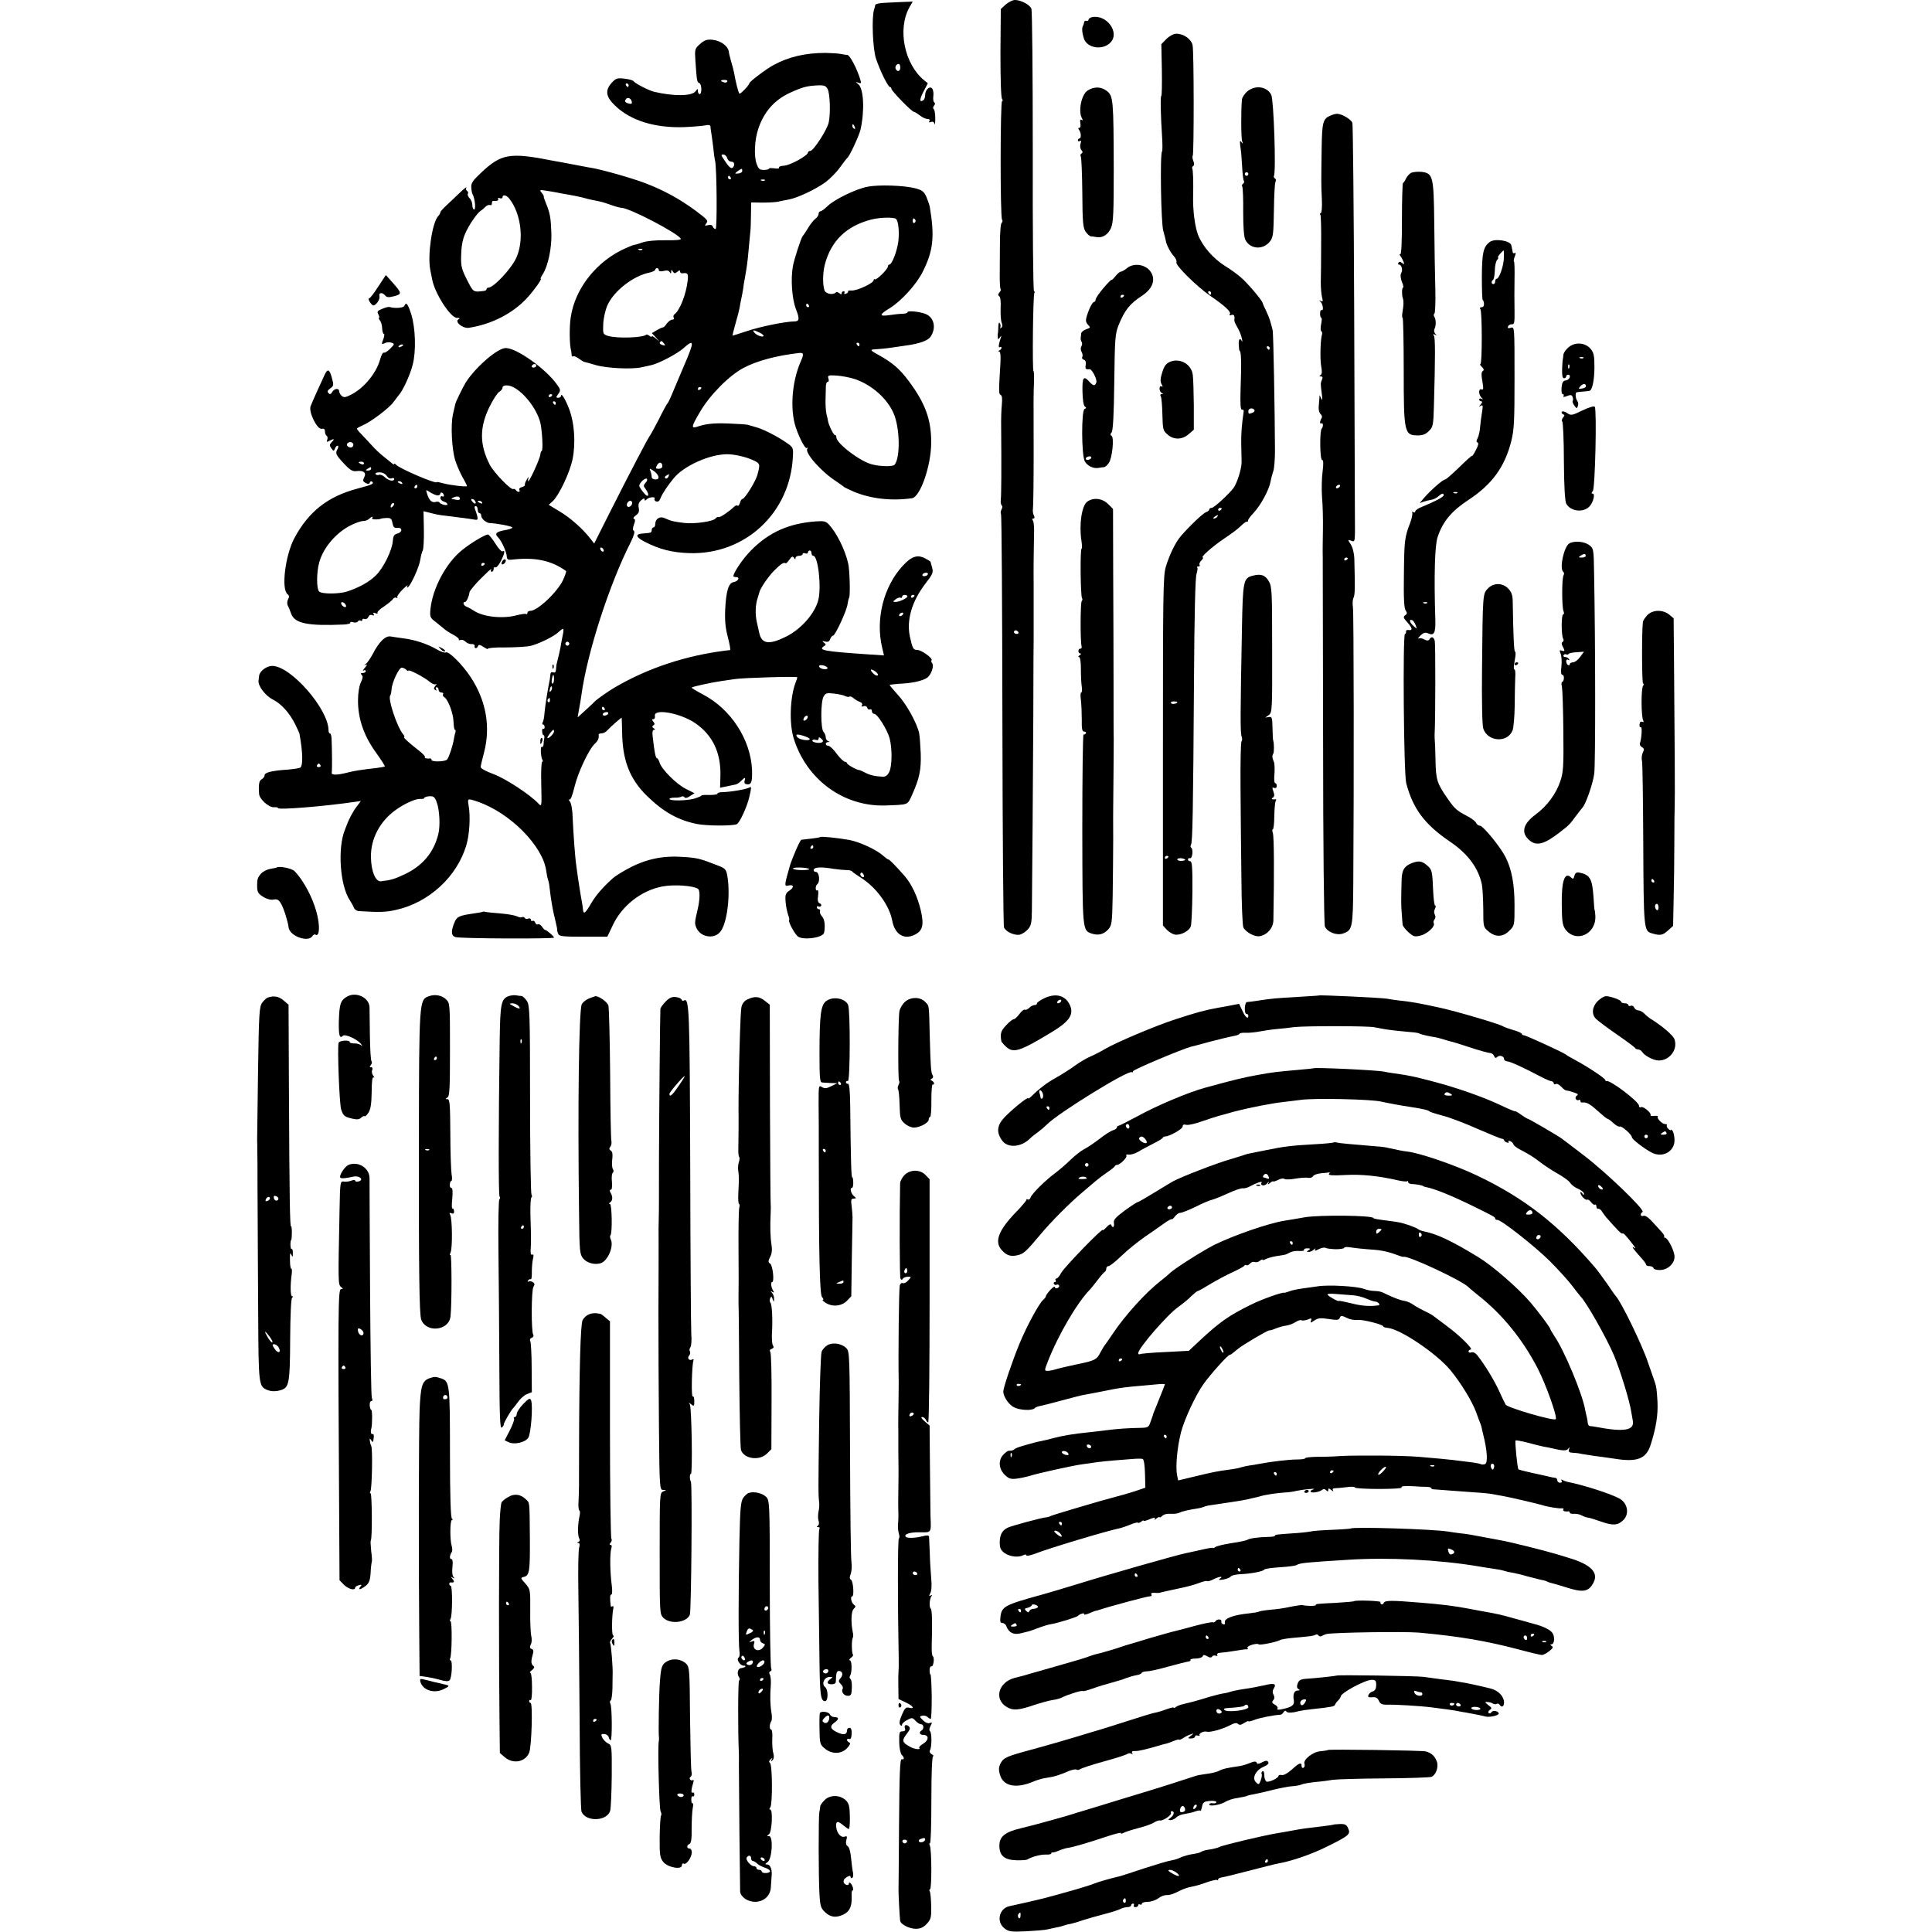 <?xml version="1.0" standalone="no"?>
<!DOCTYPE svg PUBLIC "-//W3C//DTD SVG 20010904//EN"
 "http://www.w3.org/TR/2001/REC-SVG-20010904/DTD/svg10.dtd">
<svg version="1.0" xmlns="http://www.w3.org/2000/svg"
 width="1088pt" height="1088pt" viewBox="0 0 1088 1088"
 preserveAspectRatio="xMidYMid meet">
<g transform="translate(0,1088) scale(0.1,-0.1)"
fill="#000000" stroke="none">
<path d="M5663 10854 l-27 -25 -2 -247 c0 -147 3 -252 9 -259 5 -7 5 -13 0
-13 -10 0 -11 -650 0 -667 4 -6 3 -14 -2 -18 -6 -3 -10 -58 -10 -123 0 -64 -1
-146 -1 -181 0 -35 2 -66 5 -69 3 -3 0 -12 -7 -19 -8 -11 -9 -16 -1 -21 7 -4
10 -31 8 -67 -1 -33 1 -70 6 -82 5 -14 4 -25 -3 -29 -6 -4 -8 -3 -5 2 3 6 2
16 -2 23 -5 8 -8 2 -9 -16 0 -16 -1 -33 -2 -38 -2 -6 -2 -17 -1 -25 1 -13 3
-13 12 0 9 12 10 11 4 -5 -12 -36 -14 -56 -4 -50 5 4 9 2 9 -4 0 -5 -6 -12
-12 -14 -8 -4 -9 -6 -2 -6 8 -1 10 -22 8 -63 -10 -164 -10 -177 1 -182 8 -3
10 -21 7 -53 -3 -26 -5 -86 -4 -133 2 -223 1 -378 -2 -403 -2 -15 1 -30 5 -33
5 -3 5 -13 -1 -23 -5 -10 -6 -21 -3 -25 4 -4 7 -525 8 -1159 1 -633 5 -1160 9
-1170 11 -24 56 -45 86 -41 14 2 35 16 48 30 19 21 22 37 23 102 0 42 2 255 4
472 1 217 3 496 4 620 0 124 1 275 1 335 1 61 1 128 1 150 0 22 0 81 0 130 0
50 0 108 0 130 -1 62 0 202 2 280 2 39 -1 76 -6 83 -6 8 -5 12 2 12 8 0 9 6 3
18 -5 9 -7 26 -5 37 2 11 4 153 4 315 -1 323 -1 320 2 403 1 31 0 57 -3 57 -7
0 -3 427 5 440 3 5 2 10 -2 10 -5 0 -8 354 -7 788 0 433 -3 795 -8 804 -11 23
-60 48 -92 48 -14 0 -37 -12 -53 -26z m72 -3534 c3 -5 -1 -10 -9 -10 -9 0 -16
5 -16 10 0 6 4 10 9 10 6 0 13 -4 16 -10z"/>
<path d="M4958 10862 c-16 -2 -28 -6 -29 -10 0 -4 -3 -16 -7 -27 -14 -46 -7
-220 11 -275 24 -71 68 -160 79 -160 4 0 8 -5 8 -10 0 -12 115 -130 127 -130
4 0 19 -9 33 -20 14 -11 33 -20 43 -20 11 0 15 -4 11 -12 -5 -7 -2 -9 9 -5 10
4 17 0 20 -11 2 -9 4 5 4 31 0 26 -4 50 -9 53 -5 3 -4 12 2 19 7 8 7 15 1 19
-5 3 -7 18 -5 34 2 15 0 33 -5 41 -13 21 -41 -3 -41 -35 0 -12 -5 -26 -11 -29
-22 -14 -21 6 2 50 l24 46 -21 17 c-111 91 -151 288 -83 410 l19 33 -77 -3
c-43 -2 -90 -4 -105 -6z m112 -362 c0 -21 -15 -27 -25 -10 -7 12 2 30 16 30 5
0 9 -9 9 -20z"/>
<path d="M6148 10783 c-10 -3 -18 -9 -18 -14 0 -5 -5 -8 -12 -6 -7 1 -12 -2
-13 -8 0 -5 -3 -14 -6 -20 -8 -12 -5 -41 5 -72 18 -55 107 -68 150 -22 54 57
-24 161 -106 142z"/>
<path d="M6569 10661 l-29 -30 3 -145 c1 -80 0 -146 -3 -146 -6 0 -4 -105 4
-226 3 -45 3 -84 0 -87 -12 -12 -6 -403 7 -447 7 -25 13 -49 14 -55 3 -22 26
-67 45 -87 11 -12 18 -28 15 -36 -6 -16 112 -133 189 -187 86 -59 120 -91 112
-104 -5 -7 -1 -9 8 -5 15 6 21 -6 17 -29 -1 -5 7 -23 17 -40 11 -18 22 -45 25
-62 4 -16 4 -24 1 -17 -11 23 -20 12 -18 -20 1 -18 3 -33 4 -33 10 0 12 -63 6
-227 -2 -74 0 -106 8 -105 6 1 10 -2 10 -8 -12 -83 -15 -131 -14 -185 1 -36 2
-82 2 -103 0 -38 -26 -119 -46 -146 -29 -37 -110 -111 -122 -111 -8 0 -14 -4
-14 -9 0 -5 -8 -12 -18 -15 -17 -6 -93 -78 -143 -136 -30 -35 -64 -106 -84
-173 -15 -51 -16 -155 -16 -1038 l0 -981 21 -23 c12 -13 32 -25 45 -28 32 -6
83 20 91 47 4 11 8 99 9 194 1 135 -2 172 -12 172 -7 0 -13 4 -13 10 0 5 5 9
12 7 13 -2 19 51 6 59 -4 3 -5 11 -1 17 9 14 12 178 17 932 2 351 7 572 14
592 5 17 8 34 4 37 -3 3 0 6 7 6 7 0 10 4 6 9 -3 5 2 17 11 25 8 9 12 16 8 16
-17 0 53 62 120 107 39 26 82 58 95 72 14 14 29 25 33 23 4 -1 7 1 6 5 -2 5
13 25 32 45 40 43 86 128 95 175 3 18 10 44 15 58 6 15 10 68 10 118 -1 232
-9 663 -13 677 -2 8 -7 29 -12 45 -4 17 -16 46 -25 65 -10 19 -19 40 -20 45
-5 17 -84 110 -121 142 -19 17 -59 46 -90 65 -68 43 -127 111 -152 175 -18 46
-30 139 -28 218 2 77 0 149 -5 156 -2 4 0 10 5 14 7 3 7 15 1 29 -5 13 -6 26
-3 29 7 8 7 587 -1 623 -8 34 -50 64 -91 64 -16 0 -38 -12 -56 -29z m251
-1431 c0 -5 -2 -10 -4 -10 -3 0 -8 5 -11 10 -3 6 -1 10 4 10 6 0 11 -4 11 -10z
m330 -310 c0 -5 -2 -10 -4 -10 -3 0 -8 5 -11 10 -3 6 -1 10 4 10 6 0 11 -4 11
-10z m-86 -349 c3 -5 -1 -12 -10 -15 -22 -9 -24 -8 -24 9 0 16 25 21 34 6z
m-184 -555 c0 -3 -4 -8 -10 -11 -5 -3 -10 -1 -10 4 0 6 5 11 10 11 6 0 10 -2
10 -4z m-25 -46 c-3 -5 -12 -10 -18 -10 -7 0 -6 4 3 10 19 12 23 12 15 0z
m-225 -1044 c0 -9 -30 -14 -35 -6 -4 6 3 10 14 10 12 0 21 -2 21 -4z m-50
-870 c0 -3 -4 -8 -10 -11 -5 -3 -10 -1 -10 4 0 6 5 11 10 11 6 0 10 -2 10 -4z
m94 -17 c3 -3 -6 -6 -19 -7 -14 -1 -25 3 -25 8 0 10 35 9 44 -1z"/>
<path d="M3942 10632 c-29 -26 -30 -30 -26 -92 8 -116 9 -123 22 -128 14 -4
16 -62 2 -62 -5 0 -10 8 -10 17 0 15 -1 15 -13 -1 -21 -28 -121 -29 -233 -3
-29 7 -108 47 -115 59 -4 6 -27 12 -52 15 -40 5 -49 2 -71 -22 -40 -43 -35
-80 18 -130 87 -84 223 -126 386 -121 52 2 107 7 123 10 18 4 27 2 28 -6 0 -7
2 -22 4 -33 2 -11 7 -47 11 -80 3 -33 8 -69 11 -80 10 -46 12 -385 3 -385 -6
0 -13 6 -16 14 -3 9 -13 12 -27 8 -19 -5 -20 -3 -9 11 12 14 4 22 -60 70 -91
67 -179 115 -283 155 -76 29 -235 74 -300 86 -16 2 -39 7 -50 9 -19 4 -73 14
-122 23 -13 2 -35 6 -50 9 -242 48 -290 40 -405 -69 -46 -43 -56 -58 -54 -82
1 -16 4 -34 8 -39 12 -22 19 -85 8 -85 -5 0 -10 11 -10 24 0 14 -7 32 -16 40
-8 9 -13 20 -9 25 3 5 1 12 -5 16 -6 4 -7 12 -4 18 4 7 -11 -4 -32 -24 -21
-20 -56 -53 -76 -72 -21 -19 -38 -38 -38 -42 0 -5 -6 -16 -14 -24 -33 -39 -59
-218 -43 -301 4 -19 9 -44 11 -55 15 -78 103 -215 139 -215 17 0 19 -2 8 -9
-22 -14 26 -52 59 -47 127 19 249 81 330 170 39 43 84 106 75 106 -3 0 2 11
11 25 30 46 52 150 49 232 -3 87 -8 114 -30 167 -8 20 -14 37 -13 39 2 2 -4
12 -12 22 -13 16 -12 17 25 11 22 -3 51 -8 65 -11 14 -3 41 -8 60 -11 19 -3
53 -10 75 -15 22 -6 49 -13 60 -15 49 -9 63 -13 105 -28 25 -9 51 -16 58 -16
46 0 324 -146 336 -175 2 -6 -30 -9 -86 -8 -55 1 -105 -4 -129 -12 -22 -8 -43
-14 -47 -14 -4 0 -25 -8 -47 -18 -163 -71 -287 -226 -311 -390 -8 -50 -7 -143
0 -178 3 -11 5 -26 5 -34 1 -8 4 -11 7 -8 4 4 19 -2 33 -12 14 -10 28 -19 31
-19 3 0 32 -8 65 -18 62 -18 205 -25 260 -12 17 4 41 9 54 12 43 10 145 64
180 95 62 56 62 38 4 -96 -30 -71 -62 -146 -71 -168 -9 -22 -19 -42 -22 -45
-4 -3 -26 -43 -49 -90 -24 -47 -48 -90 -53 -96 -12 -17 -111 -206 -220 -422
l-92 -183 -20 26 c-44 57 -113 118 -173 154 l-63 38 23 21 c36 34 95 160 111
234 19 94 11 209 -21 290 -19 49 -43 88 -43 70 0 -6 -7 -12 -16 -12 -14 0 -14
2 0 22 14 19 13 24 -7 52 -62 88 -227 206 -289 206 -46 0 -170 -107 -226 -195
-15 -25 -55 -106 -58 -120 -1 -5 -7 -31 -13 -57 -14 -60 -7 -198 13 -262 9
-27 27 -69 41 -94 14 -24 25 -47 25 -49 0 -7 -98 5 -137 16 -18 5 -33 8 -33 6
0 -14 -218 79 -232 100 -4 5 -8 6 -8 2 0 -5 -6 -2 -14 5 -8 7 -29 24 -47 38
-18 14 -49 43 -68 65 -20 21 -46 50 -58 62 -13 13 -23 26 -23 29 0 3 15 11 33
19 44 18 149 97 173 131 10 14 24 31 29 38 24 26 65 116 79 172 20 77 16 209
-9 287 -19 57 -28 69 -38 44 -4 -11 -55 -15 -82 -6 -5 2 -25 -2 -42 -10 -28
-11 -31 -16 -22 -32 5 -11 7 -19 3 -19 -3 0 -1 -6 5 -14 7 -8 13 -28 13 -45 1
-17 5 -31 9 -31 5 0 4 -12 -1 -26 -13 -34 -13 -36 8 -26 9 5 26 6 37 2 18 -6
18 -8 -8 -34 -15 -15 -31 -25 -36 -22 -5 3 -14 -15 -21 -40 -21 -75 -89 -158
-160 -195 -32 -17 -43 -19 -55 -9 -8 7 -15 19 -15 26 0 20 -27 17 -39 -3 -7
-14 -13 -15 -21 -7 -9 9 -6 15 10 27 19 13 20 19 10 55 -14 54 -25 59 -43 19
-35 -75 -70 -154 -78 -175 -12 -32 37 -132 63 -127 12 3 18 -2 18 -15 0 -10 4
-21 10 -25 5 -3 6 -13 3 -21 -5 -14 -3 -15 15 -5 25 13 28 9 8 -11 -11 -12
-11 -17 0 -33 12 -16 14 -17 20 -2 3 10 10 17 15 17 6 0 5 -9 -1 -20 -13 -24
-9 -32 42 -86 30 -32 45 -40 66 -37 39 5 57 -9 43 -35 -9 -18 -8 -23 8 -32 14
-7 21 -6 24 3 2 6 8 9 12 5 13 -12 3 -17 -80 -39 -168 -44 -278 -130 -358
-281 -51 -97 -74 -286 -38 -314 10 -8 11 -16 3 -29 -5 -10 -6 -26 -2 -34 5 -9
14 -30 20 -48 20 -54 94 -69 297 -60 22 1 39 6 36 11 -3 4 4 5 15 2 11 -4 23
-2 27 4 3 6 11 8 16 5 5 -4 9 -2 9 4 0 6 6 8 14 5 7 -3 16 2 20 11 4 10 12 15
22 11 10 -4 13 -2 8 6 -5 8 -2 9 10 5 9 -4 15 -3 12 2 -3 5 13 21 37 36 23 16
46 34 50 42 5 7 13 10 19 7 6 -4 9 -3 5 2 -3 5 11 25 30 44 20 19 32 29 28 21
-5 -9 -4 -12 2 -8 17 11 65 117 70 156 3 20 9 43 14 52 4 9 7 62 6 118 l-2
102 25 -6 c45 -12 64 -16 105 -20 85 -11 121 -15 149 -20 26 -5 28 -3 24 17
-3 13 -9 31 -13 41 -4 10 -3 17 4 17 6 0 11 -9 11 -20 0 -11 5 -20 10 -20 6 0
10 -6 10 -14 0 -17 28 -41 49 -42 40 -1 121 -17 126 -24 2 -4 -12 -10 -33 -14
-56 -9 -69 -20 -48 -41 21 -21 49 -83 50 -110 1 -15 7 -19 26 -17 131 16 226
-4 308 -64 2 -1 -5 -23 -16 -48 -31 -68 -144 -176 -186 -176 -9 0 -16 -5 -16
-12 0 -6 -3 -9 -6 -6 -3 3 -28 0 -55 -7 -78 -21 -188 -9 -239 25 -14 9 -33 20
-42 23 -18 7 -25 27 -9 27 8 0 22 31 25 55 1 8 36 50 67 80 6 6 22 21 36 35
15 14 23 19 19 13 -4 -7 -2 -13 3 -13 6 0 11 7 11 16 0 8 4 13 10 9 5 -3 18
12 30 34 22 43 26 66 10 56 -5 -3 -24 17 -41 45 -17 27 -36 50 -41 50 -17 0
-98 -49 -145 -87 -91 -73 -167 -216 -179 -333 -4 -44 -2 -49 30 -73 19 -15 40
-32 48 -39 7 -7 30 -22 50 -32 20 -11 35 -23 32 -28 -3 -4 1 -5 9 -2 8 3 21
-1 29 -10 8 -8 23 -14 34 -13 10 1 18 -4 17 -10 -4 -17 14 -17 19 -1 3 9 12 8
32 -6 16 -10 26 -14 23 -10 -3 5 41 9 96 8 56 0 120 4 142 8 47 11 132 52 161
79 29 27 32 24 22 -23 -5 -24 -10 -53 -12 -65 -3 -18 -10 -46 -22 -95 -1 -5
-2 -17 -3 -29 -1 -14 -6 -19 -16 -15 -10 3 -15 -1 -16 -14 -1 -11 -2 -23 -3
-27 -8 -34 -28 -159 -30 -191 -1 -21 -6 -44 -10 -50 -4 -7 -3 -12 2 -12 5 0 9
-7 9 -15 0 -8 -4 -12 -8 -9 -4 2 -7 -5 -6 -16 1 -11 4 -20 8 -20 4 0 6 -8 4
-17 -2 -10 -4 -26 -4 -36 -1 -10 -5 -16 -10 -13 -9 6 -6 -58 4 -74 3 -6 3 -10
-2 -10 -4 0 -7 -57 -5 -127 3 -126 3 -128 -16 -108 -48 51 -187 142 -254 166
-45 17 -72 32 -71 40 0 8 9 43 18 78 39 146 13 295 -74 427 -46 71 -125 149
-140 140 -6 -4 -30 4 -53 18 -54 31 -122 53 -185 61 -26 4 -60 8 -74 11 -30 4
-65 -31 -101 -101 -12 -22 -28 -46 -37 -53 -12 -10 -12 -12 -1 -6 10 5 8 -1
-5 -16 -11 -13 -14 -20 -7 -16 6 4 12 2 12 -3 0 -6 -8 -11 -17 -11 -12 0 -14
-3 -6 -11 8 -8 6 -19 -5 -42 -9 -19 -16 -58 -16 -102 0 -102 32 -196 99 -290
31 -43 54 -79 52 -81 -1 -2 -23 -6 -47 -9 -88 -10 -126 -16 -160 -25 -63 -16
-95 -16 -92 -1 3 13 2 135 -1 194 -1 15 -5 27 -9 27 -5 0 -8 8 -8 18 -1 120
-213 362 -317 362 -32 0 -72 -30 -74 -57 -1 -7 -2 -19 -3 -25 -5 -29 38 -86
80 -107 49 -25 94 -75 127 -141 12 -25 22 -47 23 -50 19 -105 21 -176 6 -192
-4 -4 -36 -9 -72 -12 -89 -6 -130 -16 -130 -32 0 -7 -7 -17 -16 -22 -15 -8
-19 -29 -15 -83 2 -29 54 -76 83 -75 14 1 25 -1 23 -4 -8 -13 263 9 438 35
l29 4 -24 -32 c-20 -26 -46 -76 -53 -97 -1 -3 -7 -17 -12 -31 -43 -103 -29
-315 27 -399 9 -14 20 -33 23 -42 4 -10 17 -19 29 -19 115 -7 152 -6 208 7
185 41 343 186 396 364 18 60 24 163 13 223 -7 42 -7 42 52 22 182 -63 366
-249 385 -389 2 -15 6 -38 10 -49 4 -12 8 -33 9 -47 7 -63 18 -129 31 -178 7
-30 13 -57 12 -60 -1 -4 2 -14 6 -22 5 -13 30 -15 141 -15 l135 0 31 65 c52
111 162 196 280 218 64 12 170 5 199 -13 13 -8 12 -58 -1 -115 -18 -77 -18
-80 -7 -106 23 -50 93 -64 130 -26 41 40 63 205 44 319 -7 38 -11 43 -59 61
-97 38 -112 42 -207 47 -110 6 -204 -17 -303 -72 -32 -18 -65 -39 -75 -48 -61
-55 -96 -97 -123 -142 -32 -56 -44 -65 -46 -35 -1 9 -3 28 -6 42 -5 24 -22
130 -31 200 -8 53 -17 186 -21 272 -1 48 -8 84 -16 95 -8 9 -9 14 -3 10 7 -4
17 22 29 71 19 80 81 213 115 244 18 17 24 31 21 51 0 4 7 7 17 7 10 0 25 8
33 18 18 20 79 73 80 70 0 -2 2 -48 3 -103 5 -145 46 -245 137 -335 93 -91
175 -138 282 -160 54 -11 195 -12 225 -2 16 5 59 98 72 155 12 52 12 59 2 53
-17 -11 -108 -26 -154 -27 -16 0 -28 -4 -28 -9 0 -4 -20 -7 -45 -7 -25 1 -45
0 -45 -3 0 -3 -19 -11 -42 -18 -45 -12 -138 -13 -138 -1 0 4 13 7 29 7 15 -1
33 2 39 6 6 3 13 2 17 -4 4 -6 15 -4 31 7 l25 16 -48 24 c-53 26 -140 113
-149 150 -4 12 -10 23 -14 23 -8 0 -15 37 -24 118 -4 28 -1 42 7 42 8 0 8 3
-2 9 -9 6 -10 10 -2 16 9 5 9 10 0 21 -9 11 -9 14 0 14 7 0 11 8 9 18 -8 44
143 17 228 -41 97 -67 144 -165 141 -296 l-2 -67 40 8 c22 5 45 10 51 11 6 2
19 10 28 20 22 22 25 21 19 -1 -3 -12 2 -18 15 -19 24 -2 29 16 27 82 -8 172
-120 343 -278 425 -36 19 -64 36 -62 38 6 6 123 31 170 37 22 3 56 8 75 11 44
7 350 16 350 10 0 -3 -4 -16 -10 -31 -31 -81 -36 -229 -11 -311 71 -233 281
-388 518 -380 132 5 122 1 149 59 42 93 52 142 49 235 -2 48 -6 99 -9 114 -13
57 -71 162 -118 213 -26 29 -48 55 -48 57 0 2 21 5 48 7 77 3 132 15 161 33
24 15 43 67 30 84 -5 6 -6 13 -3 16 9 10 -57 58 -81 58 -22 0 -26 7 -41 75
-20 92 11 198 85 295 44 57 48 66 40 94 -5 17 -9 32 -9 33 0 1 -14 10 -31 19
-43 22 -76 11 -125 -42 -108 -117 -155 -301 -116 -462 l10 -43 -91 6 c-247 17
-281 23 -247 46 13 8 13 10 0 20 -12 9 -11 10 7 6 16 -4 24 1 28 14 4 10 11
19 16 19 12 0 78 142 82 178 2 15 6 32 9 37 7 12 3 160 -6 194 -18 77 -65 171
-108 217 -16 18 -28 21 -71 18 -154 -11 -266 -61 -367 -163 -46 -46 -100 -126
-100 -146 0 -3 7 -5 16 -5 23 0 11 -24 -14 -28 -29 -4 -43 -50 -48 -153 -3
-63 1 -106 15 -158 10 -39 16 -71 12 -72 -3 0 -15 -2 -26 -3 -222 -28 -433
-97 -619 -205 -37 -21 -105 -69 -116 -81 -3 -4 -26 -25 -51 -48 l-46 -42 7 42
c5 24 11 61 14 83 33 240 157 624 279 864 17 35 23 57 17 61 -8 5 -7 16 0 36
8 21 8 30 0 32 -6 2 -2 11 10 19 17 12 21 22 17 43 -4 19 0 31 14 43 12 11 19
12 19 5 0 -9 3 -9 12 0 14 14 52 16 44 3 -3 -5 1 -12 9 -15 11 -4 19 3 25 19
10 26 39 69 75 113 57 69 202 134 300 134 39 0 102 -14 140 -31 47 -21 47 -22
30 -86 -10 -36 -71 -135 -84 -135 -5 0 -11 -10 -14 -22 -4 -12 -9 -19 -13 -16
-3 4 -12 2 -19 -5 -33 -31 -80 -62 -88 -59 -6 2 -13 -2 -17 -7 -10 -17 -118
-33 -177 -26 -58 7 -76 11 -110 27 -27 13 -53 -4 -53 -33 0 -11 -4 -19 -10
-19 -5 0 -10 -7 -10 -15 0 -15 -4 -16 -45 -19 -50 -3 -48 -19 6 -47 83 -43
155 -61 252 -64 314 -9 567 227 582 543 3 51 2 53 -39 81 -51 35 -131 76 -171
86 -16 5 -37 10 -45 13 -8 2 -57 5 -107 7 -87 3 -125 -1 -180 -19 -32 -10 -29
3 20 86 55 94 164 204 244 246 76 40 183 69 312 84 27 3 29 -5 11 -46 -46
-104 -61 -246 -35 -351 14 -55 57 -145 68 -138 6 3 7 1 3 -5 -14 -23 78 -127
159 -180 22 -15 42 -29 45 -32 3 -4 29 -16 58 -29 96 -40 211 -53 327 -37 47
6 108 181 109 311 1 132 -34 226 -128 351 -50 67 -91 102 -170 146 -41 22 -47
28 -28 30 12 1 34 3 50 4 15 1 44 5 65 8 20 3 54 8 75 11 71 10 117 27 132 48
30 44 24 98 -16 123 -25 17 -114 28 -114 15 0 -4 -12 -8 -27 -8 -16 0 -50 -4
-77 -8 -57 -8 -56 3 7 41 64 40 150 135 184 205 59 118 67 196 39 364 -2 11
-11 36 -19 56 -14 31 -24 38 -64 49 -64 16 -207 21 -269 8 -66 -13 -182 -70
-222 -107 -17 -17 -36 -31 -42 -31 -5 0 -10 -6 -10 -14 0 -8 -8 -21 -18 -28
-10 -7 -29 -31 -42 -53 -13 -22 -27 -42 -30 -45 -8 -8 -48 -130 -55 -170 -13
-73 -5 -183 17 -240 22 -57 20 -70 -9 -70 -51 -1 -192 -29 -268 -55 -42 -14
-77 -25 -79 -25 -2 0 5 30 16 68 11 37 21 77 23 89 2 12 6 36 10 53 4 17 8 41
10 53 1 12 5 38 9 57 12 68 16 96 22 165 3 38 8 81 9 95 2 14 4 58 4 97 l1 73
63 -1 c34 0 73 2 87 5 14 3 41 9 60 12 51 9 154 58 209 98 25 19 62 56 81 83
19 26 37 50 41 53 13 9 66 124 75 160 24 108 18 232 -13 256 -17 14 -17 14 1
8 16 -6 17 -3 11 17 -19 63 -59 139 -74 140 -9 0 -25 3 -36 5 -11 3 -49 5 -86
6 -114 0 -208 -22 -294 -69 -38 -20 -135 -93 -135 -102 -1 -11 -51 -63 -56
-58 -6 5 -21 64 -30 117 -3 14 -10 43 -17 65 -6 22 -12 45 -12 50 -3 34 -44
66 -93 71 -32 3 -45 -2 -70 -24z m153 -212 c-3 -5 -12 -7 -20 -3 -21 7 -19 13
6 13 11 0 18 -4 14 -10z m-555 -20 c0 -5 -2 -10 -4 -10 -3 0 -8 5 -11 10 -3 6
-1 10 4 10 6 0 11 -4 11 -10z m1121 -22 c13 -25 17 -135 6 -187 -9 -42 -86
-161 -104 -161 -7 0 -13 -4 -13 -9 0 -17 -102 -73 -135 -74 -18 -1 -31 -6 -28
-11 3 -5 -8 -7 -26 -4 -17 2 -31 2 -31 -2 0 -4 -13 -7 -29 -7 -23 0 -30 6 -40
34 -16 44 -12 136 10 200 32 94 91 161 179 201 70 32 94 38 152 41 40 2 49 -2
59 -21z m-1103 -71 c2 -11 -2 -14 -17 -10 -22 5 -26 14 -14 27 10 10 28 1 31
-17z m1256 -143 c3 -8 2 -12 -4 -9 -6 3 -10 10 -10 16 0 14 7 11 14 -7z m-719
-174 c3 -11 13 -20 20 -20 19 0 25 -13 15 -30 -10 -15 -23 -5 -54 43 -16 23
-16 27 -3 27 9 0 19 -9 22 -20z m85 -73 c0 -7 -10 -13 -22 -14 -22 -2 -22 -1
-4 13 24 17 26 17 26 1z m-65 -37 c3 -5 1 -10 -4 -10 -6 0 -11 5 -11 10 0 6 2
10 4 10 3 0 8 -4 11 -10z m192 -16 c-3 -3 -12 -4 -19 -1 -8 3 -5 6 6 6 11 1
17 -2 13 -5z m-1440 -101 c68 -86 86 -236 40 -336 -28 -61 -127 -167 -157
-167 -5 0 -10 -4 -10 -8 0 -5 -6 -9 -12 -10 -64 -8 -61 -10 -98 62 -31 61 -35
77 -33 140 1 47 8 87 22 119 21 49 67 116 88 130 7 4 19 14 27 23 9 8 20 12
26 9 5 -3 10 1 10 9 0 9 3 15 8 15 19 -3 33 2 27 11 -3 6 1 7 9 4 9 -3 16 -1
16 5 0 17 21 13 37 -6z m2179 -116 c14 -13 19 -75 13 -127 -8 -57 -36 -130
-51 -130 -4 0 -8 -5 -8 -11 0 -15 -66 -80 -74 -72 -3 3 -6 1 -6 -5 0 -16 -91
-59 -123 -58 -14 1 -24 -1 -21 -5 2 -4 -3 -10 -12 -13 -8 -3 -12 -2 -9 4 3 6
1 10 -4 10 -6 0 -11 -5 -11 -11 0 -8 -4 -9 -13 0 -8 6 -17 8 -20 4 -16 -16
-57 -8 -64 12 -11 34 -10 98 2 145 35 134 122 218 263 254 47 12 127 14 138 3z
m109 -6 c3 -5 1 -12 -5 -16 -5 -3 -10 1 -10 9 0 18 6 21 15 7z m-1538 -167
c-3 -3 -12 -4 -19 -1 -8 3 -5 6 6 6 11 1 17 -2 13 -5z m93 -115 c0 -7 10 -9
27 -5 17 5 29 3 34 -6 7 -10 9 -10 9 2 0 13 2 13 9 1 8 -12 12 -12 25 -2 11
10 16 10 16 2 0 -7 6 -11 13 -10 29 4 34 -2 30 -38 -8 -79 -45 -173 -76 -194
-5 -4 -6 -12 -3 -18 4 -6 1 -11 -8 -11 -8 0 -22 -10 -31 -22 -8 -13 -19 -23
-23 -22 -4 0 -19 -7 -34 -16 l-27 -16 22 -24 22 -24 -22 18 c-13 11 -23 16
-23 11 0 -4 -6 -2 -13 4 -8 6 -16 9 -18 6 -18 -17 -162 -22 -214 -7 -29 9 -30
11 -28 65 1 31 11 78 23 106 35 81 146 168 238 186 17 4 32 11 32 16 0 5 5 9
10 9 6 0 10 -5 10 -11z m845 -199 c3 -5 1 -10 -4 -10 -6 0 -11 5 -11 10 0 6 2
10 4 10 3 0 8 -4 11 -10z m-280 -152 c14 -6 25 -15 25 -19 0 -11 -38 1 -51 17
-14 17 -8 18 26 2z m-536 -62 c10 -12 8 -13 -8 -9 -12 3 -18 9 -15 14 7 12 10
11 23 -5z m1101 -6 c0 -5 -2 -10 -4 -10 -3 0 -8 5 -11 10 -3 6 -1 10 4 10 6 0
11 -4 11 -10z m-2570 -4 c0 -2 -7 -7 -16 -10 -8 -3 -12 -2 -9 4 6 10 25 14 25
6z m750 -116 c0 -5 -7 -10 -16 -10 -8 0 -12 5 -9 10 3 6 10 10 16 10 5 0 9 -4
9 -10z m1795 -75 c95 -33 180 -108 217 -192 36 -81 39 -250 6 -290 -9 -11 -74
-11 -124 1 -66 14 -204 119 -204 153 0 7 -3 13 -8 13 -8 0 -35 55 -39 79 -1 8
-5 26 -9 40 -3 14 -6 51 -5 81 1 30 2 65 2 78 1 12 5 22 11 22 5 0 7 9 3 19
-5 17 -1 19 47 16 29 -2 76 -11 103 -20z m-1923 -46 c62 -33 129 -120 150
-196 11 -42 18 -163 8 -163 -3 0 -6 -9 -7 -20 -2 -22 -60 -150 -68 -150 -2 0
-2 8 1 18 3 9 -1 6 -9 -8 -9 -14 -13 -28 -11 -31 2 -4 -6 -9 -17 -12 -12 -3
-18 -10 -14 -16 3 -6 2 -11 -4 -11 -5 0 -13 5 -16 10 -4 6 -10 8 -14 6 -13 -8
-110 93 -133 137 -58 114 -58 209 -2 325 20 40 44 78 55 85 10 6 19 17 19 24
0 16 34 17 62 2z m1058 -3 c0 -3 -4 -8 -10 -11 -5 -3 -10 -1 -10 4 0 6 5 11
10 11 6 0 10 -2 10 -4z m-840 -40 c0 -3 -4 -8 -10 -11 -5 -3 -10 -1 -10 4 0 6
5 11 10 11 6 0 10 -2 10 -4z m20 -46 c0 -5 -2 -10 -4 -10 -3 0 -8 5 -11 10 -3
6 -1 10 4 10 6 0 11 -4 11 -10z m-1140 -235 c0 -8 -6 -15 -14 -15 -17 0 -28
14 -19 24 12 12 33 6 33 -9z m60 -105 c0 -5 -7 -7 -15 -4 -8 4 -15 8 -15 10 0
2 7 4 15 4 8 0 15 -4 15 -10z m1680 -16 c0 -8 -9 -14 -20 -14 -18 0 -19 3 -10
20 12 22 30 18 30 -6z m-1640 -14 c0 -5 -8 -10 -17 -10 -15 0 -16 2 -3 10 19
12 20 12 20 0z m1618 -44 c2 -11 -3 -16 -17 -16 -12 0 -21 6 -21 14 0 8 -3 23
-7 33 -7 17 -6 17 17 2 14 -9 26 -24 28 -33z m-1530 4 c7 -11 18 -17 27 -14 8
4 15 2 15 -3 0 -17 -33 -10 -52 9 -11 11 -26 17 -33 14 -8 -3 -17 -1 -20 4 -4
6 7 10 22 10 17 0 33 -8 41 -20z m1586 -5 c-4 -8 -11 -12 -16 -9 -6 4 -5 10 3
15 19 12 19 11 13 -6z m-128 -33 c-13 -15 -13 -20 0 -36 25 -35 15 -54 -11
-21 -14 17 -25 34 -25 39 0 16 32 46 42 40 5 -3 3 -13 -6 -22z m-1371 -2 c3
-6 -1 -7 -9 -4 -18 7 -21 14 -7 14 6 0 13 -4 16 -10z m85 -20 c0 -5 -5 -10
-11 -10 -5 0 -7 5 -4 10 3 6 8 10 11 10 2 0 4 -4 4 -10z m115 -50 c8 0 15 5
15 11 0 5 5 7 10 4 6 -3 10 -11 10 -16 0 -6 -4 -7 -10 -4 -5 3 -10 -1 -10 -9
0 -8 9 -18 20 -21 11 -3 20 -10 20 -15 0 -10 -38 -1 -45 10 -3 5 -13 6 -23 3
-21 -5 -36 10 -47 47 -8 24 -7 24 18 7 15 -9 33 -17 42 -17z m125 -20 c0 -4
-8 -7 -17 -5 -10 2 -22 4 -28 5 -5 1 -1 5 10 9 21 9 35 5 35 -9z m85 -11 c11
-17 -1 -21 -15 -4 -8 9 -8 15 -2 15 6 0 14 -5 17 -11z m40 -9 c3 -6 -1 -7 -9
-4 -18 7 -21 14 -7 14 6 0 13 -4 16 -10z m845 -4 c0 -8 -7 -16 -15 -20 -15 -5
-21 14 -8 27 11 12 23 8 23 -7z m-1348 -18 c-7 -7 -12 -8 -12 -2 0 14 12 26
19 19 2 -3 -1 -11 -7 -17z m-117 -67 c-4 -8 42 -8 53 -1 1 1 14 2 29 3 23 1
29 -4 33 -28 5 -24 10 -29 28 -28 30 4 29 -25 -1 -32 -18 -5 -23 -14 -25 -43
-4 -51 -52 -150 -95 -192 -37 -37 -95 -69 -162 -91 -47 -15 -143 -15 -158 0
-15 15 -15 109 1 165 23 83 97 169 180 209 26 13 56 23 67 23 11 -1 26 5 33
12 16 14 26 16 17 3z m1305 -182 c0 -6 -4 -7 -10 -4 -5 3 -10 11 -10 16 0 6 5
7 10 4 6 -3 10 -11 10 -16z m1170 -14 c0 -8 4 -15 10 -15 27 0 47 -176 28
-250 -20 -76 -97 -164 -183 -206 -95 -47 -137 -41 -150 25 -2 9 -8 35 -13 58
-10 44 -8 99 5 136 4 12 7 24 8 27 4 24 51 93 86 128 40 39 51 46 64 40 2 -2
12 8 21 21 13 18 18 20 25 10 6 -10 9 -11 9 -1 0 6 9 12 20 12 11 0 20 4 20
10 0 5 7 7 15 4 8 -4 15 -1 15 5 0 6 5 11 10 11 6 0 10 -7 10 -15z m-1840 -59
c0 -3 -4 -8 -10 -11 -5 -3 -10 -1 -10 4 0 6 5 11 10 11 6 0 10 -2 10 -4z
m2489 -67 c-7 -4 -17 -5 -22 -2 -5 3 -3 9 4 14 7 4 17 5 22 2 5 -3 3 -9 -4
-14z m-109 -117 c0 -11 -46 -32 -68 -32 -15 1 -15 2 2 15 10 8 23 12 27 9 5
-3 9 0 9 5 0 6 7 11 15 11 8 0 15 -4 15 -8z m40 4 c0 -3 -4 -8 -10 -11 -5 -3
-10 -1 -10 4 0 6 5 11 10 11 6 0 10 -2 10 -4z m-3202 -55 c3 -8 -1 -12 -9 -9
-7 2 -15 10 -17 17 -3 8 1 12 9 9 7 -2 15 -10 17 -17z m3137 -51 c-3 -5 -11
-10 -16 -10 -6 0 -7 5 -4 10 3 6 11 10 16 10 6 0 7 -4 4 -10z m-1881 -171 c-3
-5 -10 -7 -15 -3 -5 3 -7 10 -3 15 3 5 10 7 15 3 5 -3 7 -10 3 -15z m1456
-131 c0 -13 -43 -6 -47 8 -2 7 6 10 22 7 14 -3 25 -10 25 -15z m-2372 -10 c7
-7 12 -9 12 -5 0 10 90 -37 119 -62 13 -11 29 -18 35 -14 6 4 5 0 -2 -9 -10
-13 -10 -18 -1 -24 8 -4 9 -3 5 4 -4 7 -2 12 3 12 6 0 11 -7 11 -15 0 -8 7
-15 16 -15 8 0 13 -4 9 -9 -3 -6 0 -13 8 -18 21 -13 50 -91 51 -138 1 -25 4
-45 8 -45 4 0 5 -6 3 -12 -2 -7 -7 -26 -9 -41 -7 -40 -27 -100 -38 -114 -11
-13 -88 -15 -88 -2 0 5 -3 8 -7 8 -18 -3 -36 2 -30 7 4 4 -15 23 -40 42 -52
40 -86 72 -77 72 4 0 1 7 -6 15 -35 43 -88 203 -72 219 3 3 6 18 7 34 3 41 42
122 57 122 8 0 19 -5 26 -12z m2645 -12 c10 -8 14 -17 9 -20 -5 -3 -17 3 -27
14 -21 23 -9 26 18 6z m-1813 -41 c0 -14 -4 -25 -9 -25 -4 0 -6 11 -3 25 2 14
6 25 8 25 2 0 4 -11 4 -25z m-18 -67 c-8 -8 -9 -4 -5 13 4 13 8 18 11 10 2 -7
-1 -18 -6 -23z m1658 -28 c10 -5 20 -6 24 -3 3 3 14 -1 23 -9 10 -8 26 -18 36
-21 11 -4 15 -12 11 -19 -5 -7 -2 -9 9 -5 9 3 18 0 21 -9 3 -9 10 -12 16 -9 5
3 10 -1 10 -9 0 -9 6 -16 13 -16 18 0 73 -88 87 -138 15 -59 14 -155 -2 -189
-10 -20 -21 -28 -38 -27 -42 2 -74 9 -100 24 -14 7 -27 13 -30 13 -12 -1 -70
31 -70 39 0 4 -6 8 -12 8 -7 1 -28 21 -46 45 -18 25 -39 45 -47 45 -18 0 -20
20 -2 21 10 0 10 2 0 6 -7 2 -13 12 -13 22 0 9 -6 23 -12 29 -17 17 -17 170 0
199 11 20 18 22 59 17 26 -3 54 -9 63 -14z m-1663 -25 c0 -8 -4 -12 -9 -9 -5
3 -6 10 -3 15 9 13 12 11 12 -6z m308 -45 c3 -5 1 -10 -4 -10 -6 0 -11 5 -11
10 0 6 2 10 4 10 3 0 8 -4 11 -10z m20 -30 c-3 -5 -13 -10 -21 -10 -8 0 -12 5
-9 10 3 6 13 10 21 10 8 0 12 -4 9 -10z m1123 -22 c-2 -6 -10 -14 -16 -16 -7
-2 -10 2 -6 12 7 18 28 22 22 4z m-1428 -77 c0 -12 -31 -43 -37 -37 -4 4 27
46 34 46 2 0 3 -4 3 -9z m1440 -43 c0 -12 -53 -5 -67 8 -7 6 -10 14 -7 16 6 7
74 -15 74 -24z m70 -18 c-15 -9 -61 0 -55 11 3 4 12 6 20 2 8 -3 15 0 15 7 0
10 4 10 15 0 11 -9 12 -15 5 -20z m-2825 -130 c3 -5 -1 -10 -10 -10 -9 0 -13
5 -10 10 3 6 8 10 10 10 2 0 7 -4 10 -10z m654 -207 c17 -45 21 -137 9 -182
-26 -103 -89 -177 -188 -224 -60 -28 -76 -33 -135 -40 -30 -3 -55 56 -56 136
-2 104 51 203 141 267 51 36 112 63 138 61 12 -1 22 1 22 6 0 4 13 8 29 9 23
1 30 -5 40 -33z"/>
<path d="M6126 10371 c-35 -21 -55 -114 -34 -155 7 -13 7 -16 -1 -11 -8 4 -10
-2 -7 -19 3 -15 0 -26 -6 -26 -7 0 -7 -4 -1 -12 12 -16 13 -48 1 -48 -4 0 -8
-5 -8 -11 0 -5 5 -7 11 -3 8 4 9 -1 4 -15 -4 -12 -2 -28 5 -36 8 -9 8 -15 0
-20 -6 -3 -7 -11 -3 -18 3 -6 7 -97 8 -203 1 -163 4 -196 18 -218 10 -14 23
-26 30 -27 6 0 20 -2 31 -4 34 -7 67 14 83 52 13 32 15 85 15 333 -1 388 -3
409 -38 437 -32 25 -71 27 -108 4z"/>
<path d="M7026 10367 c-16 -13 -31 -35 -32 -48 -6 -59 -5 -216 1 -234 6 -16 5
-17 -4 -5 -9 11 -10 6 -6 -25 4 -22 8 -73 10 -112 2 -40 6 -77 10 -82 3 -5 1
-12 -5 -16 -6 -4 -8 -11 -4 -16 3 -6 6 -70 5 -142 0 -87 4 -141 12 -157 27
-55 102 -59 140 -8 17 22 19 45 21 175 1 82 5 154 9 160 4 6 3 14 -3 18 -6 4
-8 10 -6 14 13 20 -1 430 -15 457 -24 47 -88 56 -133 21z m4 -467 c0 -5 -4
-10 -10 -10 -5 0 -10 5 -10 10 0 6 5 10 10 10 6 0 10 -4 10 -10z"/>
<path d="M7495 10230 c-44 -17 -50 -36 -52 -179 -3 -195 -3 -208 1 -293 2 -44
-1 -78 -6 -78 -5 0 -6 -5 -2 -11 3 -6 5 -81 4 -167 0 -86 -1 -182 -2 -212 0
-30 3 -68 7 -84 6 -23 5 -27 -6 -21 -11 6 -12 5 -1 -6 13 -14 17 -53 4 -45 -4
2 -8 -6 -8 -20 0 -13 3 -24 7 -24 4 0 3 -16 -1 -35 -4 -19 -4 -37 1 -40 4 -3
6 -11 4 -18 -9 -27 -12 -137 -5 -178 6 -30 5 -46 -3 -51 -9 -6 -8 -8 2 -8 9 0
11 -6 6 -17 -9 -21 -9 -24 -1 -83 4 -32 3 -39 -3 -25 l-10 20 -1 -20 c-1 -11
-3 -33 -4 -48 -1 -15 4 -33 11 -39 7 -6 10 -15 6 -22 -11 -17 -12 -37 -2 -30
11 6 12 -19 2 -30 -12 -12 -10 -176 2 -176 8 0 9 -20 3 -67 -5 -38 -6 -102 -3
-143 4 -41 6 -124 5 -185 -1 -60 -2 -128 -1 -150 0 -22 1 -494 2 -1050 0 -555
5 -1020 10 -1032 12 -31 66 -53 102 -40 53 18 56 30 58 281 4 565 3 1524 -2
1556 -3 19 -2 43 3 53 9 17 9 56 5 217 -1 35 -9 66 -20 84 -18 28 -18 28 2 21
24 -7 22 -18 21 170 0 61 -2 572 -4 1136 -2 564 -7 1035 -10 1047 -7 20 -62
53 -88 51 -7 0 -22 -4 -33 -9z m50 -2090 c-3 -5 -11 -10 -16 -10 -6 0 -7 5 -4
10 3 6 11 10 16 10 6 0 7 -4 4 -10z m45 -404 c0 -3 -4 -8 -10 -11 -5 -3 -10
-1 -10 4 0 6 5 11 10 11 6 0 10 -2 10 -4z"/>
<path d="M7950 9908 c-11 -4 -25 -19 -32 -33 -6 -14 -14 -25 -17 -25 -3 0 -6
-92 -6 -204 0 -133 -3 -202 -10 -198 -5 3 -5 -1 1 -9 6 -8 14 -23 18 -33 5
-15 4 -17 -8 -7 -10 8 -16 9 -21 1 -3 -5 -2 -10 3 -10 15 0 23 -30 13 -48 -6
-11 -4 -29 4 -50 8 -17 10 -32 6 -32 -7 0 -7 -45 -1 -60 5 -11 5 -37 -1 -72
-4 -21 -4 -38 0 -38 3 0 6 -134 6 -297 0 -349 3 -365 80 -365 27 0 45 7 62 25
23 22 25 33 28 138 8 284 8 386 0 398 -6 10 -4 12 6 6 11 -6 11 -5 2 5 -7 8
-9 20 -4 29 9 20 8 52 -2 68 -4 6 -4 14 1 17 4 2 7 65 5 138 -2 73 -5 239 -6
369 -3 267 -7 283 -71 291 -19 2 -44 0 -56 -4z"/>
<path d="M8389 9517 c-36 -28 -43 -60 -44 -194 0 -73 2 -133 5 -133 3 0 6 -9
7 -20 1 -12 -4 -20 -13 -20 -10 0 -12 -5 -7 -12 10 -17 10 -308 0 -308 -5 0
-1 -7 8 -16 12 -12 13 -19 5 -24 -8 -5 -9 -22 -2 -58 7 -41 6 -49 -5 -45 -17
7 -18 -28 0 -46 10 -11 10 -13 0 -7 -7 4 -13 2 -13 -3 0 -6 5 -11 11 -11 8 0
7 -6 -2 -17 -12 -14 -12 -16 0 -8 12 7 13 0 7 -36 -4 -24 -9 -62 -11 -85 -1
-22 -8 -50 -14 -62 -8 -15 -8 -21 0 -24 7 -2 4 -18 -10 -43 -11 -22 -21 -36
-21 -32 0 4 -32 -25 -71 -63 -40 -39 -76 -70 -80 -70 -14 0 -85 -63 -124 -109
l-20 -24 20 7 c11 4 30 9 43 11 12 1 31 10 41 19 20 18 31 21 31 7 0 -10 -53
-37 -122 -65 -21 -8 -38 -20 -38 -26 0 -6 -5 -8 -12 -4 -6 4 -8 3 -5 -3 3 -5
-2 -33 -13 -61 -30 -79 -32 -96 -34 -290 -2 -130 1 -188 10 -200 9 -13 9 -19
-3 -27 -12 -9 -10 -15 11 -38 30 -33 33 -49 9 -45 -10 2 -17 -3 -15 -9 1 -7
-2 -13 -6 -13 -13 0 -7 -788 7 -840 38 -145 104 -233 247 -330 100 -68 159
-147 179 -240 4 -18 7 -80 8 -137 0 -102 0 -104 29 -128 40 -34 82 -33 118 4
29 28 29 30 29 142 0 121 -16 204 -51 273 -29 57 -126 176 -144 176 -8 0 -17
7 -21 15 -3 9 -26 27 -52 40 -59 31 -69 41 -107 95 -62 89 -68 108 -70 220 -1
58 -3 107 -4 110 -1 3 -1 19 -1 35 5 84 5 507 1 525 -6 24 -19 28 -30 10 -6
-9 -13 -9 -29 -1 -12 7 -27 9 -34 5 -6 -4 -1 3 11 16 19 18 28 20 45 13 33
-15 42 3 40 77 -8 246 -3 420 13 466 29 87 78 146 174 209 131 86 203 184 240
328 17 68 19 111 19 362 0 285 0 286 -21 279 -15 -4 -19 -2 -16 7 3 8 13 13
22 13 14 -2 16 9 15 80 -1 44 -1 123 0 175 1 51 0 95 -3 98 -3 3 -1 16 5 30 6
16 6 22 -1 18 -6 -3 -11 -1 -11 4 -1 6 -3 16 -4 21 -1 6 -3 14 -4 18 -4 27
-94 41 -122 19z m80 -89 c-1 -45 -26 -118 -41 -118 -4 0 -8 -7 -8 -15 0 -8 -4
-15 -10 -15 -12 0 -13 17 -2 24 5 3 9 26 10 51 0 25 6 52 12 60 7 8 10 15 6
15 -3 0 2 9 11 20 10 11 19 20 20 20 2 0 3 -19 2 -42z m-262 -1324 c-3 -3 -12
-4 -19 -1 -8 3 -5 6 6 6 11 1 17 -2 13 -5z m-170 -620 c-3 -3 -12 -4 -19 -1
-8 3 -5 6 6 6 11 1 17 -2 13 -5z m-65 -124 c9 -23 8 -23 -12 -5 -22 20 -27 39
-8 33 6 -2 15 -15 20 -28z"/>
<path d="M6348 9371 c-14 -12 -31 -21 -36 -21 -6 0 -20 -12 -31 -26 -12 -15
-21 -23 -21 -20 0 4 -20 -16 -45 -45 -25 -29 -45 -59 -45 -66 0 -7 -4 -13 -8
-13 -10 0 -30 -40 -43 -84 -6 -21 -4 -32 8 -45 15 -15 15 -17 -10 -25 -15 -6
-28 -16 -28 -23 -1 -7 -2 -19 -3 -25 -1 -7 1 -18 5 -23 4 -6 4 -17 -1 -25 -5
-8 -5 -22 1 -32 6 -10 7 -23 4 -28 -4 -6 0 -13 9 -16 9 -3 13 -14 10 -30 -4
-21 1 -26 22 -23 13 2 44 -59 38 -75 -8 -21 -17 -20 -39 4 -33 37 -41 25 -39
-56 1 -47 6 -79 14 -84 9 -5 8 -9 -2 -13 -19 -7 -18 -260 1 -295 14 -26 49
-42 77 -37 11 2 25 4 31 4 7 1 20 12 28 25 19 29 30 142 15 151 -8 5 -8 11 0
20 8 9 13 103 15 282 3 245 5 273 24 321 34 84 62 121 133 167 62 41 79 95 44
140 -30 37 -91 45 -128 16z m-18 -155 c0 -3 -4 -8 -10 -11 -5 -3 -10 -1 -10 4
0 6 5 11 10 11 6 0 10 -2 10 -4z m-185 -916 c-3 -5 -13 -10 -21 -10 -8 0 -12
5 -9 10 3 6 13 10 21 10 8 0 12 -4 9 -10z"/>
<path d="M2130 9266 c-23 -36 -46 -66 -51 -66 -5 0 -4 -9 3 -20 7 -11 16 -20
20 -20 16 0 39 34 35 51 -6 22 15 25 32 5 9 -11 20 -12 51 -4 45 12 44 17 -13
81 l-34 38 -43 -65z"/>
<path d="M8833 8924 c-16 -13 -29 -33 -29 -44 -1 -11 -2 -21 -3 -22 -1 -2 -3
-27 -4 -56 -1 -36 2 -52 11 -52 6 0 12 5 12 10 0 6 5 10 10 10 20 0 10 -29
-11 -32 -17 -2 -22 -11 -25 -40 -2 -21 1 -38 7 -38 6 0 7 -4 4 -10 -4 -7 3 -7
20 0 20 8 27 6 31 -5 3 -8 4 -18 1 -22 -3 -5 1 -17 9 -27 12 -17 14 -18 20 -2
3 9 2 22 -4 29 -10 13 -12 46 -3 48 3 1 20 2 36 4 17 1 33 3 36 4 16 3 28 62
28 134 0 65 -4 82 -22 103 -31 36 -88 39 -124 8z m84 -60 c-3 -3 -12 -4 -19
-1 -8 3 -5 6 6 6 11 1 17 -2 13 -5z m-80 -56 c-3 -8 -6 -5 -6 6 -1 11 2 17 5
13 3 -3 4 -12 1 -19z m94 -103 c0 -6 -10 -12 -23 -13 -19 -4 -20 -2 -9 12 15
17 33 18 32 1z"/>
<path d="M6590 8843 c-24 -10 -35 -25 -47 -67 -9 -28 -9 -45 -2 -59 8 -14 8
-18 0 -13 -7 4 -11 -1 -11 -13 0 -10 6 -22 13 -24 9 -4 9 -6 -1 -6 -8 -1 -10
-6 -5 -13 4 -7 8 -53 9 -103 2 -83 4 -91 29 -112 35 -31 82 -30 119 2 l29 25
0 138 c-1 75 -3 153 -6 172 -8 59 -71 95 -127 73z"/>
<path d="M8912 8569 c-59 -29 -65 -30 -87 -15 -13 9 -26 12 -30 7 -3 -5 1 -11
7 -14 10 -3 10 -7 0 -19 -7 -9 -9 -19 -4 -22 4 -2 9 -103 9 -222 1 -146 6
-225 13 -240 24 -44 96 -53 131 -16 21 22 34 72 18 72 -8 0 -8 4 1 15 13 16
23 454 11 474 -4 6 -31 -2 -69 -20z"/>
<path d="M6123 8055 c-31 -22 -47 -128 -33 -219 4 -25 4 -46 1 -46 -9 0 -6
-263 2 -277 4 -6 3 -14 -1 -17 -8 -5 -9 -225 -1 -256 2 -8 -1 -14 -7 -13 -6 1
-11 -5 -11 -13 0 -8 5 -14 11 -14 6 0 4 -5 -4 -10 -8 -5 -10 -10 -4 -10 7 0
11 -25 11 -67 0 -38 2 -83 5 -100 3 -18 1 -33 -3 -33 -5 0 -5 -19 -2 -42 3
-24 5 -73 5 -110 -1 -54 2 -68 14 -68 8 0 12 -5 9 -10 -4 -6 -10 -8 -13 -6 -4
2 -7 -237 -7 -532 1 -581 0 -572 55 -590 36 -11 64 -4 90 23 21 23 23 34 26
187 1 90 3 235 3 323 -1 88 0 169 0 180 1 53 3 363 3 385 -1 14 -1 144 -1 290
0 146 -1 431 -2 634 l-1 370 -28 28 c-33 32 -82 38 -117 13z"/>
<path d="M8838 7820 c-31 -18 -58 -144 -34 -161 5 -4 5 -12 1 -19 -10 -16 -10
-179 0 -202 4 -10 3 -18 -2 -18 -11 0 -11 -120 0 -137 4 -6 3 -14 -3 -18 -7
-4 -7 -12 0 -25 14 -26 13 -30 -5 -24 -13 5 -14 2 -6 -18 5 -13 7 -45 4 -71
-4 -30 -2 -47 5 -47 6 0 10 -9 9 -20 -1 -11 -5 -20 -9 -20 -5 0 -6 -12 -2 -27
3 -16 7 -129 8 -252 2 -196 0 -230 -17 -280 -24 -72 -75 -140 -138 -187 -73
-53 -85 -104 -36 -146 39 -34 83 -23 167 42 56 43 59 46 95 95 17 22 32 42 35
45 19 17 60 135 68 193 7 57 7 714 -1 1135 -2 129 -3 134 -27 152 -27 21 -84
26 -112 10z m92 -70 c0 -5 -10 -10 -22 -10 -19 0 -20 2 -8 10 19 13 30 13 30
0z m-32 -570 c-12 -17 -30 -30 -40 -30 -10 0 -18 -5 -18 -11 0 -5 -4 -7 -10
-4 -5 3 -10 13 -10 21 0 9 5 12 12 8 7 -4 8 -3 4 4 -4 7 -14 12 -22 12 -8 0
-12 5 -9 10 4 6 10 8 15 5 5 -3 11 -2 13 2 3 5 24 9 46 10 l41 3 -22 -30z"/>
<path d="M2826 7714 c-4 -10 -1 -14 6 -12 15 5 23 28 10 28 -5 0 -13 -7 -16
-16z"/>
<path d="M7055 7638 c-53 -13 -56 -29 -61 -297 -9 -472 -10 -586 -2 -608 4
-12 4 -24 0 -27 -5 -3 -7 -121 -6 -263 1 -142 3 -373 5 -513 1 -140 6 -263 11
-273 14 -27 65 -55 93 -49 42 8 75 46 76 89 5 263 4 472 -3 491 -4 12 -4 22 0
22 4 0 8 33 8 73 1 41 4 79 8 86 4 6 4 11 -1 10 -19 -3 -27 2 -15 9 9 7 10 15
3 35 -8 21 -7 25 4 20 9 -3 15 1 15 11 0 9 -4 16 -9 16 -5 0 -7 23 -4 51 2 28
1 59 -3 68 -10 23 -11 34 -4 46 6 9 5 61 0 75 -2 3 -3 34 -4 70 -1 59 -3 65
-21 62 l-20 -3 20 14 c19 14 20 26 19 368 0 327 -1 357 -19 386 -20 35 -45 43
-90 31z"/>
<path d="M8379 7566 c-29 -30 -29 -29 -33 -451 -2 -181 1 -322 7 -338 25 -75
137 -82 165 -10 6 15 11 78 12 138 0 61 2 131 3 158 2 26 0 47 -4 47 -4 0 -5
11 -3 25 2 14 6 36 8 50 2 14 1 25 -2 25 -6 0 -10 86 -13 277 0 40 -6 57 -24
77 -32 35 -84 35 -116 2z"/>
<path d="M9276 7415 c-12 -13 -23 -30 -24 -37 -7 -55 -6 -348 1 -348 5 0 5 -6
0 -12 -12 -15 -11 -177 1 -196 4 -7 2 -10 -6 -7 -9 4 -14 -2 -15 -15 -1 -11 2
-18 7 -15 9 5 5 -62 -5 -92 -2 -7 3 -16 12 -21 12 -7 13 -13 5 -29 -6 -11 -9
-33 -5 -49 3 -16 6 -229 7 -474 2 -464 4 -482 45 -495 49 -15 63 -13 92 13
l31 28 3 149 c2 83 4 229 4 325 0 96 1 186 2 200 2 25 0 401 -4 831 l-2 227
-25 21 c-36 29 -94 28 -124 -4z m39 -1495 c3 -5 1 -10 -4 -10 -6 0 -11 5 -11
10 0 6 2 10 4 10 3 0 8 -4 11 -10z m25 -151 c0 -11 -4 -17 -10 -14 -5 3 -10
13 -10 21 0 8 5 14 10 14 6 0 10 -9 10 -21z"/>
<path d="M2482 7224 c10 -10 20 -15 24 -12 3 4 -5 12 -18 18 -22 12 -22 12 -6
-6z"/>
<path d="M8530 7139 c0 -5 5 -7 10 -4 6 3 10 8 10 11 0 2 -4 4 -10 4 -5 0 -10
-5 -10 -11z"/>
<path d="M3111 7124 c0 -11 3 -14 6 -6 3 7 2 16 -1 19 -3 4 -6 -2 -5 -13z"/>
<path d="M3043 6709 c-2 -23 3 -25 10 -4 4 8 3 16 -1 19 -4 3 -9 -4 -9 -15z"/>
<path d="M4619 6166 c-2 -2 -26 -6 -54 -9 -27 -3 -51 -6 -52 -6 -8 -2 -53
-105 -66 -151 -30 -104 -31 -113 -8 -107 31 8 35 -10 7 -28 -22 -15 -25 -23
-22 -63 2 -26 9 -59 14 -73 6 -15 8 -29 6 -32 -6 -6 27 -70 47 -89 26 -25 145
-10 150 20 7 37 3 75 -11 90 -9 10 -15 23 -12 30 2 6 -1 12 -7 12 -6 0 -11 5
-11 11 0 5 4 8 9 4 5 -3 12 -1 15 4 3 5 0 11 -8 14 -10 4 -13 17 -9 42 3 23 1
35 -5 31 -11 -6 -11 26 0 34 18 14 12 70 -8 70 -9 0 -14 6 -11 13 4 14 41 16
112 4 28 -4 61 -7 74 -7 14 0 27 -3 30 -8 3 -4 26 -20 51 -36 85 -54 158 -155
174 -238 14 -80 67 -113 129 -81 44 22 51 56 32 138 -19 78 -51 145 -89 190
-49 56 -87 95 -93 95 -4 0 -16 9 -27 19 -38 35 -132 79 -194 91 -69 12 -158
21 -163 16z m-39 -56 c0 -5 -5 -10 -11 -10 -5 0 -7 5 -4 10 3 6 8 10 11 10 2
0 4 -4 4 -10z m-23 -124 c4 -3 -14 -6 -40 -6 -25 0 -48 4 -51 8 -6 10 82 8 91
-2z m308 -44 c-8 -8 -25 10 -19 20 4 6 9 5 15 -3 4 -7 6 -15 4 -17z"/>
<path d="M7950 6019 c-43 -17 -56 -40 -57 -99 -3 -111 -3 -136 1 -185 2 -27 4
-56 5 -63 1 -7 15 -26 32 -41 27 -25 35 -28 67 -20 38 8 87 53 76 70 -3 6 -1
15 5 22 6 8 6 18 1 27 -5 8 -5 21 1 32 5 10 6 18 1 18 -4 0 -9 35 -11 78 -5
119 -6 124 -35 149 -29 25 -47 27 -86 12z"/>
<path d="M1557 5994 c-1 -1 -17 -4 -35 -7 -18 -3 -42 -15 -53 -28 -18 -21 -21
-31 -21 -64 0 -38 4 -47 35 -66 19 -12 42 -18 58 -15 20 4 29 -1 41 -22 16
-26 39 -101 43 -133 4 -50 110 -89 135 -50 4 8 12 11 18 7 15 -9 22 22 16 69
-11 95 -71 222 -135 289 -15 16 -90 31 -102 20z"/>
<path d="M8866 5948 c-4 -18 -8 -20 -18 -10 -36 36 -55 -18 -53 -153 1 -93 4
-115 20 -138 60 -81 177 -27 169 78 -1 17 -3 30 -4 30 -1 0 -4 32 -6 70 -7
107 -20 129 -80 141 -16 3 -23 -2 -28 -18z"/>
<path d="M2718 5745 c-1 -1 -21 -5 -43 -8 -90 -13 -101 -18 -115 -50 -21 -50
-20 -76 4 -84 23 -9 556 -11 556 -3 0 7 -43 44 -50 43 -3 0 -11 8 -18 19 -7
10 -18 16 -23 13 -5 -4 -12 1 -15 9 -3 9 -10 13 -15 10 -5 -3 -9 0 -9 6 0 7
-7 10 -15 7 -8 -4 -17 -2 -20 4 -4 5 -10 7 -15 4 -5 -3 -18 -1 -29 5 -11 5
-53 13 -93 16 -40 3 -78 7 -85 9 -6 2 -13 2 -15 0z"/>
<path d="M1955 5268 c-38 -22 -44 -40 -47 -146 -1 -74 5 -93 23 -75 12 12 80
-19 101 -45 11 -15 11 -15 -2 -6 -8 5 -25 9 -37 8 -13 0 -23 3 -23 7 0 14 -57
10 -63 -3 -8 -23 4 -342 14 -375 12 -37 19 -43 65 -53 24 -6 39 -4 48 6 8 7
16 11 19 8 3 -3 13 6 22 20 12 19 17 49 18 115 0 62 4 88 11 84 6 -4 5 0 -2 9
-7 8 -10 23 -6 32 4 9 1 16 -6 16 -9 0 -10 3 -1 13 6 8 7 17 3 21 -4 4 -8 69
-9 144 -1 75 -2 147 -2 160 -2 54 -75 89 -126 60z"/>
<path d="M2413 5269 c-52 -19 -53 -31 -54 -804 -1 -727 2 -987 13 -1016 28
-77 157 -63 165 18 8 72 7 351 0 346 -5 -3 -5 3 0 13 12 23 10 194 -2 213 -6
11 -4 13 8 8 11 -4 15 0 14 13 -1 10 -5 17 -9 14 -4 -3 -5 22 -1 56 3 39 2 60
-5 60 -6 0 -10 9 -9 20 1 11 5 20 9 20 4 0 5 17 1 38 -3 20 -7 124 -7 229 -1
164 -3 193 -16 193 -13 0 -13 1 0 10 12 7 14 51 14 270 0 254 0 261 -22 282
-23 23 -64 31 -99 17z m47 -349 c0 -5 -5 -10 -11 -10 -5 0 -7 5 -4 10 3 6 8
10 11 10 2 0 4 -4 4 -10z m-43 -516 c-3 -3 -12 -4 -19 -1 -8 3 -5 6 6 6 11 1
17 -2 13 -5z"/>
<path d="M2863 5270 c-41 -16 -46 -45 -49 -245 -7 -492 -7 -872 -1 -882 4 -7
4 -14 -1 -17 -4 -3 -7 -132 -5 -288 2 -156 4 -446 5 -645 1 -297 4 -361 14
-352 7 6 12 14 11 17 -2 7 42 83 53 92 3 3 16 19 28 36 12 17 34 37 49 43 l28
11 -1 138 c0 76 -4 144 -8 150 -4 7 -1 15 8 18 9 3 13 11 9 17 -12 19 -11 251
1 270 8 13 8 20 -4 27 -8 5 -18 6 -24 3 -5 -3 -6 -1 -2 6 4 6 11 9 15 7 4 -3
7 16 6 42 0 26 3 59 7 75 4 16 3 25 -3 22 -9 -6 -13 7 -10 40 2 24 2 62 -2
183 -1 52 1 96 6 99 4 2 4 10 0 16 -4 7 -8 249 -8 538 0 483 -2 528 -18 552
-10 15 -23 27 -30 28 -6 0 -21 2 -32 4 -11 2 -30 -1 -42 -5z m57 -55 c16 -19
3 -19 -30 0 -24 13 -24 14 -4 15 12 0 27 -7 34 -15z m17 -207 c-3 -8 -6 -5 -6
6 -1 11 2 17 5 13 3 -3 4 -12 1 -19z m13 -1038 c0 -5 -5 -10 -11 -10 -5 0 -7
5 -4 10 3 6 8 10 11 10 2 0 4 -4 4 -10z"/>
<path d="M5882 5259 c-23 -11 -42 -24 -42 -29 0 -6 -6 -10 -14 -10 -8 0 -22
-7 -30 -16 -9 -8 -20 -13 -24 -10 -5 3 -19 -8 -31 -24 -12 -17 -27 -30 -33
-30 -6 0 -26 -16 -43 -35 -29 -31 -33 -45 -26 -88 0 -4 12 -18 26 -31 42 -39
78 -27 255 80 97 58 125 96 109 144 -22 62 -78 81 -147 49z m93 -19 c-3 -5
-11 -10 -16 -10 -6 0 -7 5 -4 10 3 6 11 10 16 10 6 0 7 -4 4 -10z"/>
<path d="M7427 5274 c-1 -1 -54 -4 -117 -8 -123 -7 -148 -9 -225 -21 -27 -4
-56 -8 -62 -8 -15 0 -18 -67 -3 -67 6 0 10 -4 10 -10 0 -23 -18 -8 -34 29
l-18 38 -46 -9 c-26 -5 -58 -11 -72 -13 -77 -14 -127 -28 -240 -65 -107 -34
-341 -133 -400 -169 -25 -15 -61 -33 -80 -41 -19 -8 -57 -30 -85 -50 -27 -20
-76 -51 -108 -69 -51 -28 -92 -59 -143 -109 -8 -7 -14 -10 -14 -7 0 11 -89
-61 -133 -107 -42 -44 -47 -83 -15 -129 31 -46 108 -41 159 10 9 9 29 25 45
36 15 11 37 30 48 41 63 65 464 312 480 296 3 -3 6 -1 6 5 0 9 281 127 329
139 9 2 57 14 106 28 50 13 107 27 128 31 20 3 37 9 37 13 0 4 16 7 36 6 20
-1 57 3 82 8 26 5 67 11 92 13 25 2 70 7 100 11 64 7 413 7 450 -1 58 -11 78
-15 140 -21 36 -4 74 -7 85 -8 11 -1 25 -4 30 -7 8 -5 63 -17 87 -20 4 0 22
-5 40 -10 18 -6 40 -12 48 -14 8 -1 58 -17 110 -34 52 -17 102 -31 111 -31 9
0 20 -8 23 -17 5 -12 10 -13 18 -5 12 12 38 5 38 -12 0 -6 8 -12 18 -13 18 -1
100 -39 192 -88 25 -13 51 -24 58 -24 6 -1 12 -6 12 -12 0 -5 5 -7 11 -4 6 4
19 -2 30 -14 11 -12 24 -22 29 -22 15 -2 23 -4 49 -13 17 -6 20 -10 11 -16 -7
-4 -9 -13 -6 -19 4 -6 12 -9 17 -6 5 4 9 1 9 -4 0 -6 3 -10 8 -10 25 4 44 -6
88 -46 27 -24 52 -45 56 -45 4 0 19 -11 34 -25 14 -13 31 -22 35 -19 10 6 69
-45 69 -61 1 -11 68 -63 110 -85 61 -33 130 4 130 69 0 20 -5 43 -10 51 -5 8
-10 11 -10 7 0 -4 -6 -2 -14 5 -8 7 -12 16 -9 21 2 4 -2 7 -10 7 -17 0 -50 34
-41 43 3 3 -6 4 -20 3 -14 -2 -23 0 -21 4 7 11 -42 53 -54 45 -6 -3 -11 0 -11
8 0 23 -161 145 -182 139 -5 -1 -8 2 -8 6 0 9 -96 73 -170 113 -25 13 -47 26
-50 29 -9 10 -227 110 -239 110 -6 0 -11 4 -11 8 0 4 -21 14 -47 21 -27 8 -52
17 -58 21 -19 13 -263 85 -360 106 -115 25 -154 32 -220 39 -27 3 -61 8 -75
11 -30 5 -378 22 -383 18z m-1554 -554 c3 -11 1 -23 -4 -26 -5 -3 -9 -1 -9 5
0 5 -3 16 -6 25 -3 9 -2 16 4 16 5 0 12 -9 15 -20z m37 -80 c0 -5 -2 -10 -4
-10 -3 0 -8 5 -11 10 -3 6 -1 10 4 10 6 0 11 -4 11 -10z m3475 -140 c3 -6 -4
-10 -17 -10 -18 0 -20 2 -8 10 19 12 18 12 25 0z m-105 -20 c0 -5 -4 -10 -10
-10 -5 0 -10 5 -10 10 0 6 5 10 10 10 6 0 10 -4 10 -10z"/>
<path d="M1510 5263 c-8 -2 -23 -15 -33 -29 -17 -23 -19 -56 -24 -397 -3 -205
-5 -376 -5 -382 1 -5 1 -30 1 -55 0 -25 1 -60 1 -77 0 -18 0 -45 0 -60 0 -16
0 -113 1 -218 0 -104 2 -359 3 -565 2 -398 3 -407 50 -427 24 -10 52 -10 82 0
42 15 47 43 48 284 1 139 5 231 11 235 7 5 7 8 0 8 -10 0 -11 64 -2 127 2 18
1 31 -3 28 -3 -2 -7 19 -7 48 -1 37 1 46 7 32 8 -17 9 -16 9 8 1 16 -3 26 -7
23 -7 -4 -9 44 -2 52 5 5 5 80 -1 76 -6 -4 -9 134 -12 789 l-2 459 -28 24
c-26 22 -52 28 -87 17z m58 -1135 c-5 -15 -23 -11 -26 6 -2 11 2 14 13 10 9
-4 14 -11 13 -16z m-48 3 c0 -5 -7 -11 -14 -14 -10 -4 -13 -1 -9 9 6 15 23 19
23 5z m0 -781 c12 -16 18 -30 13 -30 -5 0 -17 14 -26 30 -10 17 -16 30 -13 30
2 0 14 -13 26 -30z m50 -59 c15 -30 -5 -35 -24 -6 -14 21 -14 25 -2 25 9 0 20
-9 26 -19z"/>
<path d="M3314 5256 c-17 -8 -34 -22 -38 -32 -16 -39 -23 -572 -15 -1183 2
-213 4 -225 24 -249 21 -25 64 -36 97 -26 41 12 77 98 57 135 -4 9 -5 19 -1
23 11 11 8 176 -3 176 -7 0 -7 3 0 8 15 11 17 30 5 52 -8 14 -8 20 0 20 6 0 8
18 6 45 -3 25 0 47 5 51 5 3 6 12 0 21 -5 9 -6 34 -3 56 3 26 1 42 -8 47 -10
6 -11 12 -3 22 6 7 8 22 6 33 -3 11 -6 182 -7 380 -2 198 -6 370 -10 383 -7
20 -53 53 -73 52 -4 -1 -22 -7 -39 -14z"/>
<path d="M3749 5240 c-16 -16 -29 -34 -30 -42 -2 -36 -7 -588 -8 -853 0 -165
0 -308 -1 -317 -1 -39 -2 -86 -1 -148 0 -36 0 -207 -1 -380 0 -173 1 -471 3
-662 3 -342 4 -348 24 -349 20 0 20 0 0 -8 -20 -8 -20 -17 -20 -350 0 -334 0
-341 21 -362 39 -38 131 -27 149 18 8 21 14 733 6 748 -8 15 -8 45 0 45 10 0
4 374 -6 391 -8 12 -6 12 8 0 15 -12 17 -10 17 18 0 18 -4 30 -9 27 -9 -6 -5
174 4 202 3 7 0 10 -5 7 -17 -11 -32 5 -20 20 7 8 9 19 5 25 -4 6 -2 16 3 23
5 7 8 39 5 72 -2 33 -5 460 -6 950 -3 892 -5 950 -37 930 -4 -3 -10 0 -12 6
-2 6 -17 13 -32 14 -21 3 -37 -4 -57 -25z m73 -475 c-35 -52 -52 -67 -52 -45
0 10 78 100 86 100 2 0 -13 -25 -34 -55z"/>
<path d="M4209 5252 c-19 -10 -30 -24 -34 -46 -5 -24 -12 -250 -15 -446 -1
-59 -1 -117 -1 -130 1 -37 0 -179 -1 -217 -1 -24 1 -45 5 -49 3 -3 2 -16 -2
-28 -4 -11 -6 -32 -4 -46 5 -32 5 -51 1 -127 -2 -35 0 -63 4 -63 4 0 4 -10 1
-22 -3 -13 -5 -120 -4 -238 1 -118 1 -233 0 -255 0 -22 0 -44 0 -50 1 -5 3
-188 4 -405 2 -217 6 -404 10 -416 17 -50 104 -62 146 -20 l25 25 1 268 c1
147 -2 273 -7 279 -5 8 -3 14 8 18 11 4 13 10 7 19 -5 6 -7 35 -6 62 5 84 1
170 -9 180 -4 4 -4 14 -1 23 6 13 8 13 14 -4 7 -18 8 -18 8 2 1 11 -5 26 -11
33 -11 11 -10 12 1 6 10 -6 12 -4 5 6 -11 19 -16 49 -6 49 14 0 4 94 -11 104
-12 8 -12 13 0 38 10 18 12 41 8 66 -7 39 -9 107 -5 182 1 25 1 47 0 50 -1 3
-3 256 -4 564 l-1 558 -28 22 c-31 25 -57 27 -98 8z"/>
<path d="M8997 5242 c-32 -33 -35 -74 -9 -100 10 -10 63 -50 118 -88 54 -37
101 -72 102 -76 2 -4 10 -8 17 -8 8 0 18 -6 22 -13 14 -22 63 -48 92 -49 62
-2 111 61 91 119 -9 24 -69 75 -138 118 -9 6 -24 18 -33 28 -9 9 -24 17 -33
17 -9 0 -19 7 -23 16 -3 8 -12 13 -19 10 -8 -3 -14 -1 -14 4 0 6 -9 10 -20 10
-11 0 -20 4 -20 8 0 10 -59 32 -86 32 -11 0 -32 -13 -47 -28z"/>
<path d="M4652 5242 c-30 -23 -37 -80 -37 -297 0 -135 2 -160 15 -161 8 -1 31
-2 50 -3 l35 -1 -34 -17 c-26 -13 -37 -14 -52 -5 -19 12 -19 9 -19 -90 1 -57
1 -191 1 -298 0 -546 5 -778 18 -794 8 -9 10 -16 5 -16 -5 0 1 -7 13 -15 37
-26 90 -22 121 8 l26 27 3 212 c2 117 4 222 4 233 0 11 -2 39 -5 63 -5 35 -3
42 12 42 15 1 15 2 2 13 -17 13 -26 47 -13 47 5 0 9 14 8 30 0 17 -2 30 -6 30
-5 0 -8 100 -11 397 -1 90 -5 132 -13 130 -6 -1 -11 3 -11 8 0 6 5 9 11 7 13
-2 14 402 1 429 -17 38 -87 50 -124 21z m83 -462 c3 -5 1 -10 -4 -10 -6 0 -11
5 -11 10 0 6 2 10 4 10 3 0 8 -4 11 -10z m-85 -380 c0 -5 -2 -10 -4 -10 -3 0
-8 5 -11 10 -3 6 -1 10 4 10 6 0 11 -4 11 -10z m100 -740 c0 -5 -10 -10 -22
-9 -22 0 -22 1 -3 9 11 5 21 9 23 9 1 1 2 -3 2 -9z"/>
<path d="M5096 5238 c-14 -13 -28 -36 -31 -53 -7 -43 -9 -384 -2 -392 4 -3 2
-13 -3 -23 -5 -10 -6 -20 -3 -24 4 -3 8 -43 9 -88 2 -75 5 -85 29 -105 14 -13
37 -23 51 -23 34 0 84 27 84 45 0 8 4 15 8 15 4 0 8 42 7 94 0 52 3 92 8 89 4
-2 7 0 7 6 0 5 -6 12 -12 15 -10 5 -10 7 0 12 6 3 9 11 5 17 -10 16 -12 36
-17 217 -5 191 -2 172 -26 198 -28 29 -81 29 -114 0z"/>
<path d="M7397 4864 c-1 -1 -40 -5 -87 -9 -133 -12 -140 -13 -230 -29 -78 -14
-135 -28 -292 -71 -93 -25 -276 -102 -382 -161 -55 -29 -103 -54 -108 -54 -4
0 -8 -4 -8 -9 0 -5 -10 -13 -22 -16 -13 -4 -48 -26 -78 -50 -30 -23 -69 -49
-87 -58 -17 -9 -51 -36 -75 -59 -24 -24 -62 -56 -83 -72 -57 -42 -134 -118
-141 -139 -3 -9 -10 -15 -15 -12 -5 4 -9 2 -9 -2 0 -5 -28 -38 -63 -74 -92
-96 -117 -159 -79 -205 28 -33 51 -42 91 -33 36 8 47 18 131 118 58 70 162
174 229 231 29 25 65 55 80 68 14 12 44 35 66 50 22 15 42 30 43 35 2 4 8 7
13 7 16 0 59 43 52 52 -3 6 3 8 13 6 11 -2 35 5 54 16 19 12 58 32 85 46 28
14 52 28 53 33 2 4 8 7 13 7 25 0 99 42 99 56 0 10 6 13 18 10 10 -4 52 5 93
20 41 14 81 27 89 29 8 2 49 13 90 25 85 22 210 47 285 55 28 3 68 8 90 11 73
11 398 4 455 -10 29 -7 121 -24 165 -30 65 -10 100 -18 105 -25 3 -3 37 -14
75 -24 39 -10 126 -43 195 -74 69 -30 131 -55 138 -56 6 0 12 -4 12 -8 0 -4 7
-10 16 -13 8 -3 12 -2 9 4 -3 5 1 7 9 4 8 -3 17 -11 19 -19 3 -7 18 -19 34
-27 50 -26 77 -42 118 -74 22 -17 66 -46 98 -64 32 -18 64 -41 70 -52 7 -11
27 -26 45 -33 17 -8 32 -20 32 -27 0 -9 -3 -9 -10 2 -6 9 -10 10 -10 3 0 -15
29 -45 39 -39 4 3 13 -4 21 -14 8 -10 17 -17 22 -14 4 3 8 -2 8 -10 0 -9 5
-15 11 -13 6 1 16 -7 22 -18 7 -10 17 -24 22 -30 65 -74 87 -96 92 -91 5 4 22
-14 63 -68 13 -18 13 -19 0 -11 -15 8 -2 -9 48 -65 12 -13 22 -28 22 -32 0 -5
9 -8 19 -8 11 0 21 -5 23 -12 2 -6 19 -11 37 -10 43 1 81 36 81 75 0 32 -38
107 -54 107 -5 0 -7 3 -4 6 3 3 -4 15 -16 28 -11 12 -36 39 -54 59 -20 22 -39
34 -47 30 -17 -6 -21 12 -5 22 16 10 -203 221 -330 318 -63 48 -119 91 -125
95 -16 13 -186 112 -192 112 -3 0 -19 10 -36 22 -18 13 -33 22 -35 20 -1 -2
-37 13 -79 33 -96 46 -247 99 -384 135 -103 27 -128 33 -214 45 -22 3 -49 7
-60 10 -43 9 -390 25 -398 19z m773 -144 c12 -8 9 -10 -13 -10 -16 0 -26 4
-22 10 8 12 16 12 35 0z m-1810 -186 c0 -8 -4 -12 -10 -9 -5 3 -10 10 -10 16
0 5 5 9 10 9 6 0 10 -7 10 -16z m90 -69 c7 -9 10 -18 7 -21 -9 -9 -48 16 -42
27 9 13 21 11 35 -6z m-320 -145 c0 -5 -4 -10 -10 -10 -5 0 -10 5 -10 10 0 6
5 10 10 10 6 0 10 -4 10 -10z m-10 -76 c0 -2 -12 -4 -27 -4 -21 0 -24 3 -14 9
13 8 41 5 41 -5z m2906 -61 c-7 -7 -26 7 -26 19 0 6 6 6 15 -2 9 -7 13 -15 11
-17z"/>
<path d="M7509 4446 c-2 -2 -51 -7 -109 -10 -128 -7 -173 -13 -270 -33 -41 -8
-82 -16 -90 -18 -8 -1 -22 -5 -30 -8 -8 -3 -47 -15 -87 -27 -71 -20 -272 -98
-316 -122 -12 -7 -61 -36 -108 -65 -47 -29 -89 -53 -93 -53 -4 0 -36 -21 -72
-47 -52 -39 -64 -52 -61 -70 4 -24 -8 -32 -15 -11 -3 7 -13 2 -26 -12 -12 -13
-22 -21 -22 -17 0 15 -218 -211 -234 -241 -9 -18 -21 -32 -27 -32 -6 0 -7 -4
-4 -10 3 -5 1 -10 -5 -10 -6 0 -8 -5 -5 -10 4 -6 10 -8 15 -5 5 3 11 1 14 -4
3 -5 -1 -11 -9 -15 -8 -3 -15 0 -15 6 0 6 -11 -1 -25 -16 -14 -15 -25 -31 -25
-35 0 -5 -7 -14 -16 -22 -22 -18 -93 -149 -132 -244 -40 -96 -92 -250 -92
-271 0 -28 30 -74 60 -89 32 -17 101 -20 116 -6 5 6 21 12 35 14 14 3 70 17
125 32 54 15 110 29 124 31 14 2 48 9 75 14 28 6 61 12 75 15 39 8 100 16 155
20 28 2 71 7 98 9 26 3 47 3 47 0 0 -2 -11 -30 -24 -62 -34 -84 -39 -96 -41
-102 0 -3 -7 -22 -14 -42 -12 -36 -14 -38 -59 -39 -67 -1 -128 -5 -197 -14
-33 -4 -71 -8 -85 -10 -98 -10 -150 -19 -205 -33 -22 -6 -53 -14 -70 -17 -16
-3 -34 -7 -40 -9 -81 -22 -102 -29 -110 -36 -10 -8 -16 -10 -35 -10 -5 0 -18
-10 -30 -22 -29 -31 -26 -79 7 -112 23 -23 34 -27 68 -23 22 3 56 10 75 16 44
14 242 58 295 65 22 3 60 8 85 12 25 3 70 8 100 10 30 2 75 6 100 8 24 2 49 2
55 0 7 -3 12 -37 13 -83 l2 -79 -62 -21 c-35 -11 -83 -25 -108 -31 -68 -17
-354 -102 -365 -108 -5 -3 -16 -7 -25 -7 -28 -3 -195 -48 -215 -58 -32 -16
-44 -39 -45 -82 0 -32 5 -44 26 -60 29 -21 78 -28 107 -13 10 5 17 5 17 -1 0
-5 21 -1 48 9 79 31 397 127 483 145 8 2 32 10 54 19 21 9 40 14 43 11 3 -3
11 0 19 6 7 6 13 9 13 5 0 -3 16 0 35 9 25 10 34 11 28 2 -4 -7 0 -7 10 2 9 7
17 10 17 7 0 -4 7 -1 15 7 8 9 29 14 47 12 18 -1 40 1 49 6 16 8 51 16 102 24
15 2 31 7 36 9 5 3 24 8 42 10 76 11 175 26 197 31 12 3 31 7 43 10 11 2 28 6
37 9 25 8 91 18 137 21 22 1 51 5 65 9 14 3 45 8 70 10 25 3 37 2 28 -1 -10
-2 -18 -8 -18 -12 0 -11 48 -5 64 8 9 7 16 7 24 -1 9 -9 12 -9 12 1 0 11 3 11
17 0 10 -8 14 -9 10 -2 -5 7 -1 12 10 12 10 0 39 3 66 6 26 4 47 3 47 -2 0 -4
60 -8 134 -8 74 0 132 3 129 8 -5 8 15 10 72 7 22 -2 52 -3 68 -3 15 0 27 -4
27 -7 0 -4 6 -7 13 -7 6 0 48 -4 92 -7 44 -3 112 -8 150 -11 39 -2 81 -7 95
-10 14 -3 39 -7 55 -10 40 -7 193 -43 220 -51 29 -10 94 -20 108 -18 10 1 15
-2 11 -7 -5 -8 9 -13 29 -10 4 0 7 -3 7 -7 0 -5 10 -8 23 -7 12 1 31 -2 42 -8
11 -6 27 -12 35 -13 8 0 43 -11 77 -23 65 -23 93 -22 124 8 37 35 25 98 -23
123 -50 27 -203 76 -291 93 -9 2 -22 7 -29 11 -7 4 -8 3 -4 -4 4 -7 1 -12 -8
-12 -9 0 -16 6 -16 13 0 8 -6 14 -12 15 -7 0 -22 3 -33 6 -11 3 -54 12 -95 21
-41 9 -77 18 -79 21 -6 6 -21 157 -16 162 2 2 32 -3 67 -12 35 -10 74 -19 88
-22 14 -2 36 -7 50 -10 61 -15 83 -15 92 -2 7 10 8 9 4 -4 -4 -14 1 -18 19
-19 14 -1 28 -2 33 -3 10 -3 102 -17 137 -21 17 -2 48 -7 70 -10 124 -20 174
0 199 74 32 98 44 174 40 249 -4 67 -6 84 -16 112 -3 8 -20 57 -38 109 -33 99
-152 343 -180 371 -3 3 -25 34 -49 70 -25 35 -56 78 -70 94 -209 243 -398 390
-663 516 -124 59 -325 128 -393 135 -19 2 -52 8 -105 20 -14 4 -43 8 -65 9
-169 14 -212 18 -226 22 -8 2 -17 2 -20 0z m-25 -177 c-5 -8 21 -10 92 -6 91
5 189 -5 301 -31 23 -5 44 -7 48 -4 3 3 5 1 5 -5 0 -6 10 -11 23 -11 20 0 62
-8 62 -12 0 -1 7 -3 15 -5 49 -9 147 -49 267 -108 116 -57 123 -61 123 -69 0
-5 6 -8 13 -8 22 0 209 -147 295 -232 46 -46 102 -108 125 -138 23 -30 44 -57
47 -60 31 -29 148 -235 190 -335 34 -82 87 -253 96 -314 3 -18 7 -42 9 -51 11
-56 -49 -66 -210 -35 -11 2 -25 4 -31 4 -6 1 -11 7 -12 14 0 6 -3 23 -6 37 -4
14 -8 34 -10 45 -17 91 -117 330 -172 410 -13 20 -24 39 -24 42 0 7 -69 99
-110 147 -69 81 -215 208 -294 256 -153 93 -233 131 -309 146 -10 2 -24 7 -31
12 -12 10 -79 34 -111 39 -11 2 -36 6 -55 8 -62 8 -85 12 -85 15 0 16 -303 19
-387 5 -40 -7 -91 -16 -113 -19 -93 -15 -289 -83 -400 -138 -66 -34 -221 -132
-246 -157 -9 -9 -33 -29 -55 -46 -83 -65 -198 -192 -267 -295 -20 -30 -41 -60
-46 -66 -5 -6 -16 -25 -25 -42 -20 -39 -31 -45 -136 -66 -47 -10 -98 -22 -114
-27 -16 -5 -37 -9 -47 -9 -18 0 -18 2 2 53 58 149 167 335 239 407 3 3 21 25
40 50 19 25 38 47 42 48 4 2 8 10 8 18 0 8 6 14 13 14 7 0 40 26 74 59 33 32
92 79 129 105 38 26 87 60 109 76 22 16 42 27 44 24 2 -2 10 5 18 16 8 11 21
20 30 20 9 0 49 16 88 35 39 20 81 37 92 39 12 3 52 19 89 36 37 17 74 30 83
28 9 -1 26 3 38 10 36 20 75 33 68 23 -11 -19 17 -23 31 -5 9 11 12 12 8 4 -7
-13 -5 -13 9 -1 9 7 17 11 17 8 0 -3 12 1 27 8 15 8 31 11 36 6 4 -4 31 -4 59
1 29 5 62 8 74 5 13 -2 25 2 28 9 3 7 24 15 48 17 24 2 44 4 46 5 2 1 0 -3 -4
-9z m-340 -15 c5 -12 2 -15 -10 -10 -8 3 -18 6 -20 6 -3 0 -2 5 1 10 9 15 22
12 29 -6z m-544 -174 c0 -5 -7 -10 -16 -10 -8 0 -12 5 -9 10 3 6 10 10 16 10
5 0 9 -4 9 -10z m2030 -31 c0 -5 -10 -9 -21 -9 -18 0 -19 2 -9 15 12 15 30 12
30 -6z m-850 -93 c0 -2 -7 -9 -15 -16 -12 -10 -15 -10 -15 4 0 9 7 16 15 16 8
0 15 -2 15 -4z m225 -25 c3 -5 1 -12 -5 -16 -5 -3 -10 1 -10 9 0 18 6 21 15 7z
m666 -24 c-13 -13 -26 -3 -16 12 3 6 11 8 17 5 6 -4 6 -10 -1 -17z m-1391 -27
c0 -5 -2 -10 -4 -10 -3 0 -8 5 -11 10 -3 6 -1 10 4 10 6 0 11 -4 11 -10z m242
-35 c26 0 48 4 48 8 0 5 17 6 38 2 20 -3 62 -8 92 -10 68 -4 105 -10 158 -29
23 -9 43 -15 45 -14 20 12 338 -137 367 -171 3 -3 28 -24 55 -46 137 -108 250
-248 335 -412 47 -92 112 -274 101 -285 -10 -12 -273 65 -282 82 -5 8 -21 42
-36 75 -28 62 -82 150 -120 198 -13 18 -27 25 -37 21 -9 -3 -16 -1 -16 5 0 6
5 11 12 11 18 0 -58 76 -132 131 -36 27 -70 53 -76 57 -5 5 -28 18 -50 28 -21
10 -50 26 -64 36 -14 10 -36 20 -50 22 -14 3 -26 5 -27 7 -2 1 -6 2 -10 3 -11
3 -64 26 -85 37 -10 5 -31 9 -47 9 -16 0 -42 5 -58 11 -40 16 -205 25 -263 15
-14 -2 -49 -7 -79 -11 -30 -4 -66 -11 -80 -17 -14 -5 -27 -9 -29 -8 -9 5 -129
-38 -187 -67 -126 -62 -177 -99 -285 -199 l-65 -61 -133 -7 c-74 -3 -138 -9
-143 -12 -5 -3 -9 0 -9 6 0 28 168 221 227 261 22 16 55 42 71 59 17 16 34 30
38 30 4 0 34 17 68 38 34 20 90 51 126 67 36 17 67 33 68 38 2 4 7 5 12 2 4
-3 13 2 20 10 6 7 18 11 26 8 8 -3 21 0 29 7 8 7 15 9 15 6 0 -4 9 -2 19 4 11
5 37 13 58 16 21 3 43 7 48 8 6 1 19 7 30 13 11 6 34 10 52 8 18 -1 30 2 27 7
-3 4 5 8 18 8 18 0 20 -2 8 -10 -13 -9 -13 -10 1 -10 8 0 21 6 28 13 10 9 12
9 7 0 -5 -8 2 -8 20 2 15 8 32 11 38 8 6 -4 32 -7 58 -8z m93 -259 c22 -1 57
-9 79 -19 21 -9 44 -17 52 -17 14 0 30 -19 17 -21 -49 -7 -99 -3 -155 12 -38
9 -68 15 -68 13 0 -7 -58 25 -64 35 -3 5 17 7 47 4 28 -2 70 -5 92 -7z m-27
-129 c15 -8 41 -12 57 -10 30 3 145 -26 145 -37 0 -3 11 -7 25 -8 70 -6 275
-144 352 -237 61 -74 124 -177 147 -241 10 -27 20 -56 24 -64 3 -8 7 -22 8
-30 2 -8 5 -22 7 -30 22 -87 27 -158 10 -165 -8 -3 -18 -3 -22 -1 -3 2 -24 7
-46 10 -102 13 -143 18 -180 21 -22 2 -78 7 -125 11 -47 4 -152 7 -235 7 -147
0 -175 0 -245 -5 -19 -1 -63 -2 -98 -2 -34 -1 -62 -4 -62 -8 0 -4 -21 -7 -47
-7 -43 0 -146 -12 -213 -25 -14 -3 -38 -7 -55 -9 -16 -3 -37 -7 -45 -10 -8 -3
-35 -9 -60 -12 -81 -11 -94 -14 -195 -38 l-100 -24 -6 27 c-10 48 0 159 22
245 20 75 83 210 126 270 42 59 138 165 148 165 5 0 14 7 48 35 22 19 167 105
175 103 4 -1 21 4 37 11 17 7 43 14 58 16 16 2 40 11 53 20 14 9 29 13 33 10
5 -3 21 -1 35 4 21 9 24 8 19 -6 -5 -14 -3 -14 19 1 21 14 36 15 81 8 44 -7
57 -6 61 5 7 16 10 16 44 0z m-698 -192 c0 -5 -5 -3 -10 5 -5 8 -10 20 -10 25
0 6 5 3 10 -5 5 -8 10 -19 10 -25z m-570 -39 c0 -3 -4 -8 -10 -11 -5 -3 -10
-1 -10 4 0 6 5 11 10 11 6 0 10 -2 10 -4z m-570 -142 c0 -8 -19 -13 -24 -6 -3
5 1 9 9 9 8 0 15 -2 15 -3z m820 -294 c0 -5 -2 -10 -4 -10 -3 0 -8 5 -11 10
-3 6 -1 10 4 10 6 0 11 -4 11 -10z m-426 -61 c-6 -11 -24 -2 -24 11 0 5 7 7
15 4 8 -4 12 -10 9 -15z m-127 -36 c3 -7 -3 -9 -16 -6 -12 3 -21 10 -21 15 0
13 32 6 37 -9z m-320 -15 c-3 -8 -6 -5 -6 6 -1 11 2 17 5 13 3 -3 4 -12 1 -19z
m2716 -64 c-4 -12 -8 -13 -14 -3 -9 15 -2 32 11 24 5 -3 6 -13 3 -21z m-336
10 c-3 -3 -12 -4 -19 -1 -8 3 -5 6 6 6 11 1 17 -2 13 -5z m-287 -29 c-13 -14
-26 -23 -28 -20 -7 7 29 45 41 45 6 0 0 -11 -13 -25z m-280 1 c0 -3 -4 -8 -10
-11 -5 -3 -10 -1 -10 4 0 6 5 11 10 11 6 0 10 -2 10 -4z m-320 -16 c0 -5 -2
-10 -4 -10 -3 0 -8 5 -11 10 -3 6 -1 10 4 10 6 0 11 -4 11 -10z m-1210 -280
c0 -5 -2 -10 -4 -10 -3 0 -8 5 -11 10 -3 6 -1 10 4 10 6 0 11 -4 11 -10z m-10
-55 c19 -23 8 -26 -19 -4 -16 13 -18 19 -8 19 8 0 20 -7 27 -15z"/>
<path d="M7078 4203 c7 -3 16 -2 19 1 4 3 -2 6 -13 5 -11 0 -14 -3 -6 -6z"/>
<path d="M1963 4320 c-23 -9 -58 -66 -45 -73 7 -5 31 -2 73 7 33 7 61 -18 29
-27 -11 -3 -20 -1 -20 4 0 5 -10 5 -22 0 -13 -5 -32 -7 -43 -5 -19 3 -20 -3
-23 -169 -8 -396 -8 -411 8 -424 13 -11 13 -12 0 -13 -16 0 -17 -118 -10
-1277 l2 -362 25 -26 c25 -24 63 -34 63 -16 0 5 9 11 21 14 16 4 18 3 8 -9
-16 -20 1 -17 30 5 19 15 25 30 28 72 1 30 5 59 7 64 2 6 0 34 -4 63 -3 29 -4
54 -2 57 9 8 7 265 -1 265 -5 0 -5 5 -1 12 9 14 13 238 5 253 -3 6 -7 19 -8
30 -3 16 -1 17 7 5 11 -16 11 -15 15 17 1 12 -2 20 -6 17 -9 -5 -14 13 -8 31
6 22 6 105 0 105 -4 0 -8 11 -9 25 -1 14 3 25 9 25 7 0 8 7 3 18 -4 9 -8 285
-10 612 -2 327 -3 609 -3 626 -1 57 -64 96 -118 74z m72 -928 c16 -11 16 -32
1 -32 -7 0 -16 9 -19 20 -5 21 1 25 18 12z m-90 -212 c3 -5 -1 -10 -10 -10 -9
0 -13 5 -10 10 3 6 8 10 10 10 2 0 7 -4 10 -10z"/>
<path d="M5094 4263 c-13 -13 -24 -34 -25 -46 -4 -190 -3 -530 2 -538 5 -8 9
-8 13 0 4 6 17 11 28 11 21 0 21 0 3 -20 -10 -12 -24 -19 -31 -16 -7 3 -14 -3
-17 -13 -5 -20 -9 -401 -6 -536 0 -5 0 -57 -1 -115 -1 -58 -2 -134 -1 -170 0
-36 0 -90 0 -120 0 -30 1 -73 1 -95 0 -22 0 -76 -1 -120 -1 -44 -1 -98 0 -120
1 -22 0 -53 -2 -70 -1 -16 1 -40 5 -52 4 -12 4 -24 0 -27 -7 -4 -7 -376 -1
-666 1 -41 0 -79 -1 -85 -1 -5 -2 -42 -1 -82 l1 -71 40 -19 c42 -19 55 -39 19
-30 -17 5 -24 -3 -40 -40 -14 -32 -16 -50 -9 -57 7 -7 10 -6 10 2 0 6 13 18
29 26 26 14 30 14 46 -4 10 -11 24 -20 32 -20 15 0 18 -26 3 -35 -17 -10 -11
-25 9 -25 33 0 33 -29 1 -49 -17 -10 -27 -21 -23 -24 11 -12 -27 -8 -50 5 -47
25 -50 35 -22 72 21 27 23 35 12 45 -16 13 -28 5 -20 -15 3 -9 -2 -14 -15 -14
-17 0 -19 -7 -18 -60 0 -32 7 -65 14 -72 15 -15 16 -29 0 -25 -10 1 -13 -82
-15 -363 -1 -201 -3 -369 -3 -375 -1 -9 6 -147 9 -171 2 -21 54 -47 91 -46 25
1 42 9 60 29 23 25 25 36 24 99 -1 39 -4 76 -8 83 -4 6 -3 11 1 11 11 0 10
231 -1 248 -4 7 -3 12 1 12 5 0 8 110 8 245 0 157 4 245 10 245 5 0 2 5 -8 11
-10 6 -14 15 -10 22 11 18 11 101 0 108 -5 4 -4 16 3 29 11 20 10 22 -4 17
-10 -4 -25 2 -39 16 -20 20 -20 22 -3 25 10 2 23 -1 29 -7 6 -6 14 -11 18 -11
4 0 6 56 6 125 -1 69 -4 125 -7 125 -3 0 -5 11 -5 25 0 14 5 23 10 21 12 -4
19 50 8 57 -5 3 -7 31 -6 64 4 115 2 198 -5 203 -10 7 -8 52 2 69 7 10 6 12
-3 6 -10 -6 -11 -3 -2 13 7 13 9 46 5 84 -3 35 -7 99 -8 143 -2 44 -4 85 -4
91 -2 9 -12 9 -39 2 -40 -10 -83 -11 -92 -3 -14 15 24 27 78 26 68 -1 65 -6
61 94 0 22 -2 145 -3 273 l-2 234 -28 24 c-17 15 -23 24 -14 24 8 0 17 -7 21
-15 3 -8 9 -15 13 -15 5 0 8 308 8 684 l0 685 -23 24 c-30 32 -86 32 -118 0z
m12 -550 c-10 -10 -19 5 -10 18 6 11 8 11 12 0 2 -7 1 -15 -2 -18z m33 -804
c-16 -10 -23 -4 -14 10 3 6 11 8 17 5 6 -4 5 -9 -3 -15z m26 -889 c3 -5 -1
-10 -9 -10 -9 0 -16 5 -16 10 0 6 4 10 9 10 6 0 13 -4 16 -10z m45 -1499 c0
-13 -28 -22 -35 -11 -3 4 1 11 7 13 20 8 28 8 28 -2z m-102 -12 c-2 -6 -8 -10
-13 -10 -5 0 -11 4 -13 10 -2 6 4 11 13 11 9 0 15 -5 13 -11z"/>
<path d="M3314 3477 c-12 -5 -27 -19 -33 -31 -12 -22 -19 -278 -20 -711 0
-249 0 -238 -3 -308 -2 -27 0 -51 5 -54 4 -2 4 -15 1 -29 -10 -41 -12 -108 -3
-126 6 -10 4 -18 -4 -21 -8 -4 -9 -6 0 -6 8 -1 9 -10 4 -28 -4 -16 -6 -125 -4
-243 2 -118 5 -442 7 -720 1 -278 6 -513 11 -523 25 -58 142 -54 161 5 4 13 8
101 9 197 1 169 0 173 -21 183 -12 6 -26 20 -32 32 -9 20 -7 22 12 21 11 -1
22 -9 24 -18 2 -9 7 -17 11 -17 9 0 8 191 -2 207 -4 6 -3 14 2 17 5 3 9 34 10
68 0 35 1 70 1 78 2 38 -9 172 -14 177 -3 4 1 15 11 25 9 10 12 18 6 18 -9 0
-8 110 1 153 2 9 0 15 -5 11 -5 -3 -9 -2 -10 3 -5 44 -4 63 3 63 6 0 7 22 3
53 -10 73 -11 178 -3 205 5 14 3 22 -3 22 -8 0 -8 4 0 13 6 8 8 17 4 21 -4 4
-8 281 -8 616 l0 609 -24 20 c-13 12 -27 22 -30 22 -26 6 -49 5 -67 -4z m46
-2281 c0 -3 -4 -8 -10 -11 -5 -3 -10 -1 -10 4 0 6 5 11 10 11 6 0 10 -2 10 -4z"/>
<path d="M4660 3305 c-13 -8 -28 -24 -33 -37 -5 -13 -11 -192 -14 -398 -5
-381 -5 -406 0 -450 2 -14 0 -39 -4 -55 -3 -17 -3 -39 1 -50 4 -11 2 -23 -4
-27 -8 -5 -7 -8 2 -8 8 0 10 -5 6 -12 -4 -7 -6 -139 -5 -293 2 -154 5 -359 6
-455 2 -183 7 -220 31 -220 19 0 19 64 0 80 -21 17 -5 55 24 56 21 1 22 0 7
-11 -24 -17 -21 -30 6 -30 15 0 24 6 24 15 1 46 4 60 17 60 21 0 26 -22 9 -41
-12 -14 -12 -19 2 -33 9 -9 14 -20 11 -25 -11 -17 6 -41 28 -41 18 0 22 6 23
45 1 24 -2 47 -8 50 -5 4 -6 12 -2 18 12 19 11 87 -1 87 -6 0 -3 7 6 14 10 7
15 16 11 19 -7 8 -8 80 -1 93 3 5 4 18 1 29 -12 57 -10 120 4 134 13 13 13 16
1 25 -14 11 -21 46 -9 46 12 0 6 85 -6 93 -9 5 -10 15 -2 34 5 14 7 44 4 66
-4 22 -7 298 -8 614 -2 558 -2 573 -22 592 -26 25 -74 33 -105 16z m4 -1839
c-3 -8 -12 -12 -20 -9 -17 6 -9 23 11 23 8 0 12 -6 9 -14z"/>
<path d="M2420 3119 c-43 -15 -51 -43 -57 -178 -5 -126 -6 -846 -2 -1273 l2
-226 36 -5 c20 -3 55 -10 79 -17 31 -9 46 -10 54 -2 13 13 18 112 5 112 -4 0
-5 5 -2 11 10 16 12 209 2 209 -4 0 -5 6 0 13 11 16 12 187 1 187 -4 0 -8 4
-8 10 0 5 3 9 8 9 20 -3 23 3 11 18 -12 15 -12 16 1 8 11 -6 12 -5 4 4 -7 7
-9 31 -6 57 3 27 1 44 -6 44 -11 0 -11 18 1 38 5 7 5 22 1 35 -11 34 -10 147
1 147 6 0 6 3 0 8 -7 5 -11 128 -11 369 0 385 -2 404 -48 420 -32 11 -39 11
-66 2z m100 -110 c0 -5 -7 -9 -15 -9 -9 0 -12 6 -9 15 6 15 24 11 24 -6z"/>
<path d="M2947 2974 c-20 -21 -37 -46 -37 -56 0 -10 -5 -18 -11 -18 -5 0 -8
-4 -4 -9 3 -5 -8 -35 -24 -66 l-29 -56 23 -11 c33 -15 92 -1 110 25 15 23 27
179 16 210 -6 16 -12 13 -44 -19z"/>
<path d="M7346 2482 c-3 -5 1 -9 9 -9 8 0 15 4 15 9 0 4 -4 8 -9 8 -6 0 -12
-4 -15 -8z"/>
<path d="M4218 2473 c-9 -2 -24 -16 -33 -29 -14 -21 -17 -63 -21 -242 -6 -298
-6 -581 0 -619 3 -18 1 -35 -5 -38 -14 -9 9 -45 28 -45 21 0 11 -11 -14 -14
-19 -3 -25 -32 -10 -53 4 -6 4 -14 -1 -17 -6 -3 -7 -287 -1 -411 0 -5 1 -35 0
-65 0 -91 6 -694 7 -712 3 -31 43 -58 84 -58 50 0 87 35 89 82 1 18 3 44 4 58
5 39 -6 70 -24 70 -14 1 -14 2 2 14 26 20 32 146 8 146 -14 0 -14 1 -1 10 17
11 24 140 7 140 -6 0 -5 5 1 12 13 17 12 241 -2 250 -7 5 -6 11 3 20 12 11 13
10 6 -2 -6 -12 -5 -12 5 -3 8 8 10 21 5 40 -5 15 -7 52 -6 81 2 28 -1 52 -6
52 -11 0 -11 30 1 48 4 7 4 29 0 50 -7 42 -8 97 -3 157 1 22 -1 47 -6 55 -5 9
-4 15 3 18 7 2 9 9 5 15 -4 7 -8 222 -8 479 0 459 -1 468 -21 489 -21 20 -65
31 -96 22z m107 -654 c-10 -15 -25 -10 -19 6 4 8 10 12 15 9 5 -3 7 -10 4 -15z
m-88 -117 c8 -5 3 -11 -13 -19 -26 -12 -27 -12 -18 11 7 18 13 19 31 8z m70
-24 c-3 -8 -6 -5 -6 6 -1 11 2 17 5 13 3 -3 4 -12 1 -19z m-27 -32 c0 -8 7
-17 16 -20 15 -6 15 -8 -1 -26 -23 -26 -59 -10 -49 22 5 17 3 20 -12 14 -18
-6 -18 -5 0 9 25 19 46 19 46 1z m-85 -114 c-8 -8 -25 10 -19 20 4 6 9 5 15
-3 4 -7 6 -15 4 -17z m45 -11 c0 -14 -18 -23 -31 -15 -8 4 -7 9 2 15 18 11 29
11 29 0z m64 -5 c-6 -15 -34 -30 -41 -22 -7 7 20 35 34 36 7 0 10 -6 7 -14z
m-4 -90 c0 -3 -4 -8 -10 -11 -5 -3 -10 -1 -10 4 0 6 5 11 10 11 6 0 10 -2 10
-4z m-10 -71 c-7 -9 -15 -13 -17 -11 -7 7 7 26 19 26 6 0 6 -6 -2 -15z m-60
-940 c0 -8 4 -15 9 -15 5 0 16 -6 23 -13 7 -8 26 -18 43 -24 37 -12 42 -28 10
-31 -14 -1 -25 3 -25 8 0 6 -7 10 -15 10 -8 0 -15 5 -15 10 0 6 -6 10 -13 10
-19 0 -50 37 -42 49 9 16 25 13 25 -4z m75 -5 c3 -5 2 -10 -4 -10 -5 0 -13 5
-16 10 -3 6 -2 10 4 10 5 0 13 -4 16 -10z"/>
<path d="M2861 2449 c-16 -9 -32 -22 -36 -29 -4 -6 -9 -54 -11 -108 -5 -100
-5 -807 -1 -1125 l2 -179 28 -24 c47 -40 115 -27 137 26 14 34 21 280 8 280
-4 0 -8 5 -8 11 0 5 4 8 9 5 4 -3 8 30 7 74 0 45 -4 80 -10 80 -5 0 -1 7 10
15 12 9 15 18 9 22 -14 11 -16 26 -6 61 7 23 6 32 -5 36 -11 4 -12 10 -5 25 6
10 7 31 3 47 -4 16 -7 82 -6 147 1 116 0 117 -28 150 -26 28 -27 32 -11 36 35
7 38 28 37 214 -2 222 0 202 -25 226 -29 27 -64 31 -98 10z m4 -599 c3 -5 1
-10 -4 -10 -6 0 -11 5 -11 10 0 6 2 10 4 10 3 0 8 -4 11 -10z"/>
<path d="M7606 2272 c-2 -1 -48 -5 -102 -7 -55 -2 -111 -6 -126 -10 -16 -3
-61 -8 -100 -10 -96 -7 -98 -7 -98 -14 0 -3 -17 -6 -37 -6 -54 -1 -106 -8
-118 -16 -5 -4 -46 -13 -90 -19 -44 -7 -86 -17 -92 -23 -7 -5 -13 -7 -13 -4 0
3 -28 -2 -62 -10 -35 -8 -76 -17 -91 -20 -37 -6 -450 -124 -607 -173 -69 -21
-161 -49 -205 -61 -208 -57 -224 -66 -231 -124 -3 -27 -1 -35 11 -35 9 0 19
-8 22 -17 14 -38 41 -51 81 -41 43 10 50 12 77 22 51 19 72 26 96 30 37 6 143
39 149 46 9 11 41 20 35 10 -3 -5 10 -3 30 5 19 9 36 15 37 14 2 0 10 2 18 5
67 22 269 76 283 76 11 0 15 5 11 11 -4 7 3 10 17 9 13 -1 26 -1 29 0 8 3 31
8 110 25 41 8 92 22 114 31 21 8 41 13 44 10 2 -3 17 1 33 9 33 17 63 21 39 5
-11 -8 -5 -9 20 -5 19 4 37 11 41 17 4 6 29 12 55 13 64 3 128 16 134 26 3 5
43 10 88 13 45 3 88 8 95 13 18 11 46 14 287 29 229 15 514 0 730 -36 30 -5
73 -12 95 -15 22 -3 47 -8 55 -11 8 -3 29 -8 45 -10 17 -3 55 -12 85 -21 30
-8 66 -17 79 -20 14 -2 28 -6 33 -9 4 -3 16 -7 25 -9 10 -2 47 -13 82 -24 96
-31 128 -26 155 27 29 56 -15 101 -134 137 -3 1 -36 11 -75 23 -70 21 -267 70
-315 78 -14 3 -47 9 -75 14 -95 18 -110 21 -150 25 -22 3 -53 7 -70 10 -88 14
-539 28 -549 17z m568 -118 c20 -8 21 -20 2 -27 -8 -3 -16 2 -19 14 -6 21 -5
22 17 13z m-1189 -114 c3 -5 1 -10 -4 -10 -6 0 -11 5 -11 10 0 6 2 10 4 10 3
0 8 -4 11 -10z m-580 -30 c3 -5 1 -10 -4 -10 -6 0 -11 5 -11 10 0 6 2 10 4 10
3 0 8 -4 11 -10z m-561 -181 c-3 -5 -14 -9 -24 -9 -10 0 -20 -6 -23 -12 -4
-10 -7 -10 -18 0 -11 11 -10 14 9 18 12 4 22 10 22 14 0 5 9 6 20 3 11 -3 17
-9 14 -14z m-94 -19 c0 -5 -2 -10 -4 -10 -3 0 -8 5 -11 10 -3 6 -1 10 4 10 6
0 11 -4 11 -10z m-25 -80 c3 -6 -4 -10 -17 -10 -18 0 -20 2 -8 10 19 12 18 12
25 0z"/>
<path d="M7626 1863 c-2 -2 -46 -6 -97 -9 -117 -6 -119 -6 -119 -13 0 -6 -54
-6 -75 0 -5 1 -35 -3 -65 -9 -30 -7 -81 -15 -114 -17 -32 -3 -63 -8 -67 -11
-5 -3 -31 -7 -58 -10 -82 -8 -136 -28 -133 -48 2 -12 -1 -16 -10 -13 -7 2 -12
10 -10 16 3 14 -25 15 -33 1 -4 -6 -10 -8 -14 -6 -4 3 -50 -6 -102 -20 -52
-14 -103 -28 -114 -30 -11 -2 -74 -20 -140 -39 -66 -20 -124 -38 -130 -39 -5
-2 -17 -5 -25 -8 -25 -10 -129 -40 -142 -42 -7 -1 -26 -7 -43 -13 -16 -7 -79
-26 -140 -43 -60 -17 -139 -40 -175 -50 -36 -11 -83 -24 -106 -29 -92 -24
-118 -121 -44 -164 35 -21 65 -19 156 12 34 11 79 24 100 27 22 3 46 10 55 15
29 15 111 41 116 36 2 -3 28 4 56 14 29 11 77 25 107 33 30 8 69 20 85 27 17
6 41 13 54 15 13 2 27 7 30 13 3 5 17 9 31 9 14 0 68 12 120 27 52 14 103 27
112 28 9 1 14 5 12 9 -3 4 10 8 30 8 19 0 36 6 39 13 3 9 9 9 25 0 14 -9 23
-9 28 -2 3 6 13 8 21 5 8 -3 11 -1 8 4 -3 6 2 11 12 12 34 3 48 5 98 13 28 5
54 8 58 7 5 -1 6 2 2 7 -3 6 9 14 27 19 18 5 34 6 36 2 3 -7 102 13 121 24 6
4 37 9 68 12 101 9 120 11 131 18 6 3 13 2 17 -4 4 -6 12 -7 18 -3 7 4 19 9
27 11 45 9 434 15 520 8 229 -21 376 -46 563 -95 63 -17 122 -31 130 -31 8 0
27 10 41 21 21 17 25 24 14 30 -8 5 -9 9 -2 9 19 0 22 46 4 67 -13 17 -56 37
-105 49 -5 2 -51 14 -101 28 -85 24 -105 28 -179 41 -16 3 -52 10 -80 15 -77
15 -160 26 -280 35 -156 13 -196 13 -202 -1 -3 -8 -9 -11 -14 -8 -5 3 -7 8 -5
12 4 7 -141 12 -148 5z m1014 -187 c0 -3 -4 -8 -10 -11 -5 -3 -10 -1 -10 4 0
6 5 11 10 11 6 0 10 -2 10 -4z m-1835 -16 c3 -5 1 -10 -4 -10 -6 0 -11 5 -11
10 0 6 2 10 4 10 3 0 8 -4 11 -10z m1795 -6 c0 -8 -4 -12 -10 -9 -5 3 -10 10
-10 16 0 5 5 9 10 9 6 0 10 -7 10 -16z m107 -20 c-3 -3 -12 -4 -19 -1 -8 3 -5
6 6 6 11 1 17 -2 13 -5z"/>
<path d="M3446 1642 c-2 -4 -1 -14 5 -22 7 -12 9 -10 9 8 0 23 -5 28 -14 14z"/>
<path d="M3758 1525 c-31 -17 -36 -32 -42 -120 -5 -60 -9 -291 -5 -310 1 -5 0
-14 -1 -20 -7 -29 2 -380 10 -395 5 -9 6 -20 3 -24 -4 -4 -7 -58 -8 -121 -1
-101 2 -118 20 -140 25 -32 105 -46 105 -20 0 9 5 13 11 10 13 -9 43 33 45 62
0 13 -5 23 -13 23 -17 0 -17 19 0 26 9 3 13 28 12 87 0 45 3 97 6 114 4 18 3
31 -1 28 -4 -2 -7 6 -7 20 0 14 3 22 8 19 5 -3 9 2 9 11 0 9 -5 13 -10 10 -10
-6 -7 21 6 63 2 7 0 10 -5 7 -5 -3 -12 -1 -15 4 -4 5 -2 12 4 16 5 3 8 16 4
29 -3 12 -6 149 -8 304 -2 266 -3 283 -21 302 -27 27 -74 33 -107 15z m92
-755 c0 -5 -6 -10 -14 -10 -8 0 -18 5 -21 10 -3 6 3 10 14 10 12 0 21 -4 21
-10z"/>
<path d="M7527 1444 c-2 -2 -109 -14 -171 -18 -31 -2 -41 -8 -48 -26 -6 -16
-5 -26 4 -32 10 -6 9 -8 -3 -8 -21 0 -29 -21 -23 -54 5 -28 -9 -39 -65 -51
-23 -5 -31 -4 -27 3 4 6 -3 16 -14 22 -17 9 -19 14 -10 25 8 9 8 20 2 31 -7
12 -6 24 1 35 17 27 3 32 -50 19 -26 -6 -77 -16 -113 -21 -36 -5 -72 -13 -80
-16 -8 -3 -28 -8 -44 -10 -17 -3 -64 -15 -105 -28 -42 -13 -92 -26 -111 -30
-19 -4 -41 -12 -47 -17 -7 -6 -13 -8 -13 -5 0 4 -19 -1 -42 -9 -24 -9 -54 -18
-68 -20 -14 -3 -74 -21 -135 -41 -60 -19 -130 -41 -155 -49 -25 -7 -97 -29
-160 -48 -63 -19 -167 -49 -230 -66 -153 -41 -168 -48 -185 -80 -11 -21 -12
-36 -4 -64 18 -64 88 -80 183 -41 18 8 47 17 62 20 16 3 41 7 55 10 14 3 47
14 73 25 25 12 51 18 57 15 5 -4 15 -3 22 2 7 5 66 25 132 43 66 18 125 37
132 42 7 5 18 6 24 2 8 -4 9 -3 5 4 -5 8 1 12 16 11 19 -1 62 9 156 37 7 2 14
4 17 4 3 0 21 6 40 14 19 8 35 12 35 9 0 -3 10 1 23 9 12 8 31 18 42 21 20 7
20 7 1 -8 -19 -15 -19 -15 2 -15 12 0 22 5 22 11 0 6 7 8 16 5 8 -3 12 -2 9 3
-5 10 25 24 41 19 18 -5 87 14 126 34 28 15 42 18 50 10 8 -8 18 -6 34 5 13 8
24 13 24 10 0 -3 15 0 33 7 26 11 105 27 150 30 4 1 12 7 16 15 6 8 11 9 15 3
6 -10 36 -8 76 3 8 2 40 7 70 10 110 12 125 15 128 25 2 6 10 17 18 24 8 8 14
18 14 22 0 20 137 94 175 94 21 0 25 -5 25 -29 0 -20 -6 -32 -19 -36 -11 -3
-22 -12 -25 -21 -4 -11 1 -14 22 -12 20 2 29 -3 37 -20 8 -18 18 -22 45 -22
41 2 191 -7 252 -15 65 -8 131 -17 153 -22 11 -2 29 -6 40 -7 49 -9 91 -17
108 -22 22 -7 77 5 77 16 0 14 -33 21 -41 8 -4 -7 -11 -9 -16 -5 -4 5 -1 12 7
18 13 8 11 12 -9 27 -20 16 -21 19 -4 17 10 0 24 -4 31 -9 6 -4 16 -5 21 -1 5
3 12 1 16 -5 11 -18 25 -11 25 13 -1 34 -32 67 -75 78 -73 18 -134 31 -162 35
-13 2 -33 6 -45 8 -13 2 -48 6 -78 10 -30 4 -73 10 -95 13 -38 5 -483 12 -488
7z m474 -94 c5 0 9 -4 9 -10 0 -16 -37 -11 -44 6 -5 12 -2 15 10 10 8 -3 20
-6 25 -6z m-653 -60 c-7 -11 -16 -16 -21 -11 -12 12 0 31 19 31 12 0 12 -3 2
-20z m842 -4 c0 -11 -19 -15 -25 -6 -3 5 1 10 9 10 9 0 16 -2 16 -4z m35 -6
c3 -5 -1 -10 -9 -10 -9 0 -16 5 -16 10 0 6 4 10 9 10 6 0 13 -4 16 -10z
m-1195 -14 c0 -17 -119 -31 -134 -16 -7 7 -2 10 15 11 63 4 91 8 96 13 11 11
23 6 23 -8z m1306 -7 c3 -5 -6 -9 -20 -9 -14 0 -27 4 -30 9 -3 5 6 9 19 9 14
0 28 -4 31 -9z m-1456 -20 c0 -5 -7 -9 -15 -9 -8 0 -15 7 -15 15 0 9 6 12 15
9 8 -4 15 -10 15 -15z"/>
<path d="M2367 1410 c13 -48 76 -69 130 -43 36 17 37 21 7 27 -11 3 -39 9 -64
15 -25 7 -52 13 -61 15 -12 3 -15 -1 -12 -14z"/>
<path d="M5060 1274 c0 -8 5 -12 10 -9 6 4 8 11 5 16 -9 14 -15 11 -15 -7z"/>
<path d="M4617 1233 c-2 -5 -3 -46 -2 -92 1 -78 3 -86 29 -107 39 -34 95 -33
127 2 16 18 20 28 12 31 -7 3 -13 9 -13 15 0 6 6 8 13 5 8 -3 12 7 13 29 1 23
-3 34 -12 34 -8 0 -14 -6 -14 -14 0 -25 -19 -29 -56 -11 -39 18 -43 34 -14 55
26 18 25 30 0 30 -11 0 -23 7 -26 15 -6 15 -49 21 -57 8z m53 -25 c0 -23 -15
-37 -29 -29 -12 8 -12 11 0 25 17 19 29 20 29 4z"/>
<path d="M7478 1025 c-2 -2 -20 -5 -41 -7 -43 -2 -100 -48 -91 -71 3 -8 1 -18
-5 -22 -6 -3 -11 1 -11 9 0 24 -14 19 -56 -20 -24 -21 -46 -33 -56 -30 -10 2
-18 0 -18 -5 0 -12 -53 -37 -67 -32 -7 3 -13 18 -13 34 0 18 -4 28 -10 24 -6
-4 -8 -10 -5 -15 3 -5 0 -21 -5 -36 -10 -25 -12 -26 -27 -11 -24 23 -2 68 42
87 23 10 32 19 27 27 -6 10 -14 9 -34 -1 -20 -11 -28 -11 -31 -3 -3 9 -13 9
-38 -1 -19 -8 -43 -15 -54 -17 -76 -11 -99 -16 -117 -26 -11 -6 -36 -13 -56
-16 -57 -8 -66 -10 -82 -15 -47 -16 -219 -71 -310 -98 -58 -17 -156 -48 -219
-67 -62 -19 -118 -36 -125 -38 -6 -1 -18 -5 -26 -8 -28 -10 -225 -65 -298 -82
-93 -22 -124 -47 -124 -99 0 -56 28 -80 95 -82 28 -1 56 1 62 4 23 15 75 29
104 28 17 -1 31 2 31 6 0 5 3 7 8 6 4 -1 21 4 37 11 17 7 39 14 50 15 25 3
114 29 222 65 45 15 79 23 76 18 -3 -5 3 -4 14 1 10 6 48 18 83 27 36 9 75 23
88 31 12 8 28 14 35 12 17 -3 68 32 61 43 -3 5 0 9 5 9 17 0 13 -21 -6 -36
-17 -12 -17 -13 -1 -14 9 0 24 7 32 15 8 9 31 18 49 20 19 3 46 9 61 15 14 5
27 6 27 2 1 -4 4 7 8 23 5 26 11 30 44 33 20 2 37 -1 37 -7 0 -5 -9 -8 -20 -6
-11 2 -20 -1 -20 -7 0 -13 65 -2 94 17 12 7 41 17 66 20 24 4 48 9 52 11 4 3
20 7 35 9 16 3 63 13 105 24 43 11 95 21 115 22 21 1 45 6 53 10 8 4 44 10 80
14 36 3 79 9 95 12 17 3 145 7 285 8 140 1 262 5 272 9 25 11 41 58 29 87 -11
30 -31 48 -62 56 -26 6 -545 13 -551 8z m-746 -327 c-7 -7 -12 -8 -12 -2 0 14
12 26 19 19 2 -3 -1 -11 -7 -17z m-59 -2 c3 -8 0 -17 -8 -19 -17 -7 -25 1 -18
19 7 18 19 18 26 0z"/>
<path d="M4646 745 c-14 -13 -26 -30 -27 -37 0 -7 -2 -22 -5 -33 -5 -28 -5
-375 1 -465 4 -66 8 -77 33 -100 31 -28 62 -31 103 -11 34 17 47 46 45 98 -1
23 1 40 5 37 4 -2 5 5 2 16 -6 22 -23 38 -23 21 0 -6 -7 -8 -15 -5 -21 9 -19
31 5 44 14 8 20 8 20 0 0 -6 4 -9 9 -5 6 3 7 15 5 28 -3 12 -8 49 -11 82 -3
36 -11 63 -19 68 -9 5 -12 17 -8 34 6 21 4 25 -9 20 -25 -9 -52 30 -48 71 2
17 14 15 41 -8 13 -11 26 -20 30 -20 4 0 7 31 6 70 -1 57 -5 74 -22 91 -32 31
-87 33 -118 4z"/>
<path d="M7508 604 c-2 -1 -30 -5 -63 -9 -33 -4 -73 -9 -90 -11 -16 -2 -42 -6
-57 -9 -31 -6 -54 -10 -113 -20 -75 -13 -300 -66 -317 -76 -10 -5 -34 -11 -53
-14 -20 -2 -41 -8 -48 -12 -6 -4 -16 -8 -22 -9 -5 -1 -25 -5 -44 -8 -19 -4
-43 -12 -54 -17 -11 -6 -34 -13 -51 -16 -17 -2 -85 -23 -151 -44 -66 -22 -127
-42 -135 -44 -49 -11 -129 -34 -150 -43 -14 -6 -59 -20 -100 -32 -41 -12 -97
-27 -125 -35 -27 -8 -90 -24 -140 -35 -49 -11 -100 -22 -112 -25 -57 -13 -73
-88 -27 -124 24 -19 37 -21 123 -17 53 3 107 7 121 11 14 3 36 8 50 11 14 2
32 7 40 10 8 3 26 8 40 10 14 3 45 12 70 21 25 8 77 23 116 33 39 10 80 23 92
29 11 6 30 11 41 11 12 0 21 5 21 10 0 6 5 10 11 10 5 0 7 -4 4 -10 -3 -6 1
-10 9 -10 9 0 16 5 16 11 0 5 5 7 10 4 6 -3 10 -1 10 4 0 6 15 11 34 11 18 0
45 9 59 20 14 11 36 19 49 18 12 -1 41 8 63 20 22 12 56 24 75 27 19 3 58 14
86 25 29 10 55 16 58 13 3 -4 6 -2 6 3 0 5 8 10 18 11 9 1 80 18 156 38 77 20
151 39 165 41 78 14 188 52 276 96 123 61 132 69 117 102 -9 21 -18 25 -47 24
-19 -1 -36 -2 -37 -4z m-368 -204 c0 -5 -5 -10 -11 -10 -5 0 -7 5 -4 10 3 6 8
10 11 10 2 0 4 -4 4 -10z m-517 -64 c27 -21 20 -28 -13 -11 -16 9 -30 18 -30
20 0 10 25 4 43 -9z m-283 -162 c0 -8 -5 -12 -10 -9 -6 4 -8 11 -5 16 9 14 15
11 15 -7z m-593 -84 c-1 -12 -5 -16 -10 -11 -5 5 -6 14 -3 20 11 16 15 13 13
-9z"/>
</g>
</svg>
